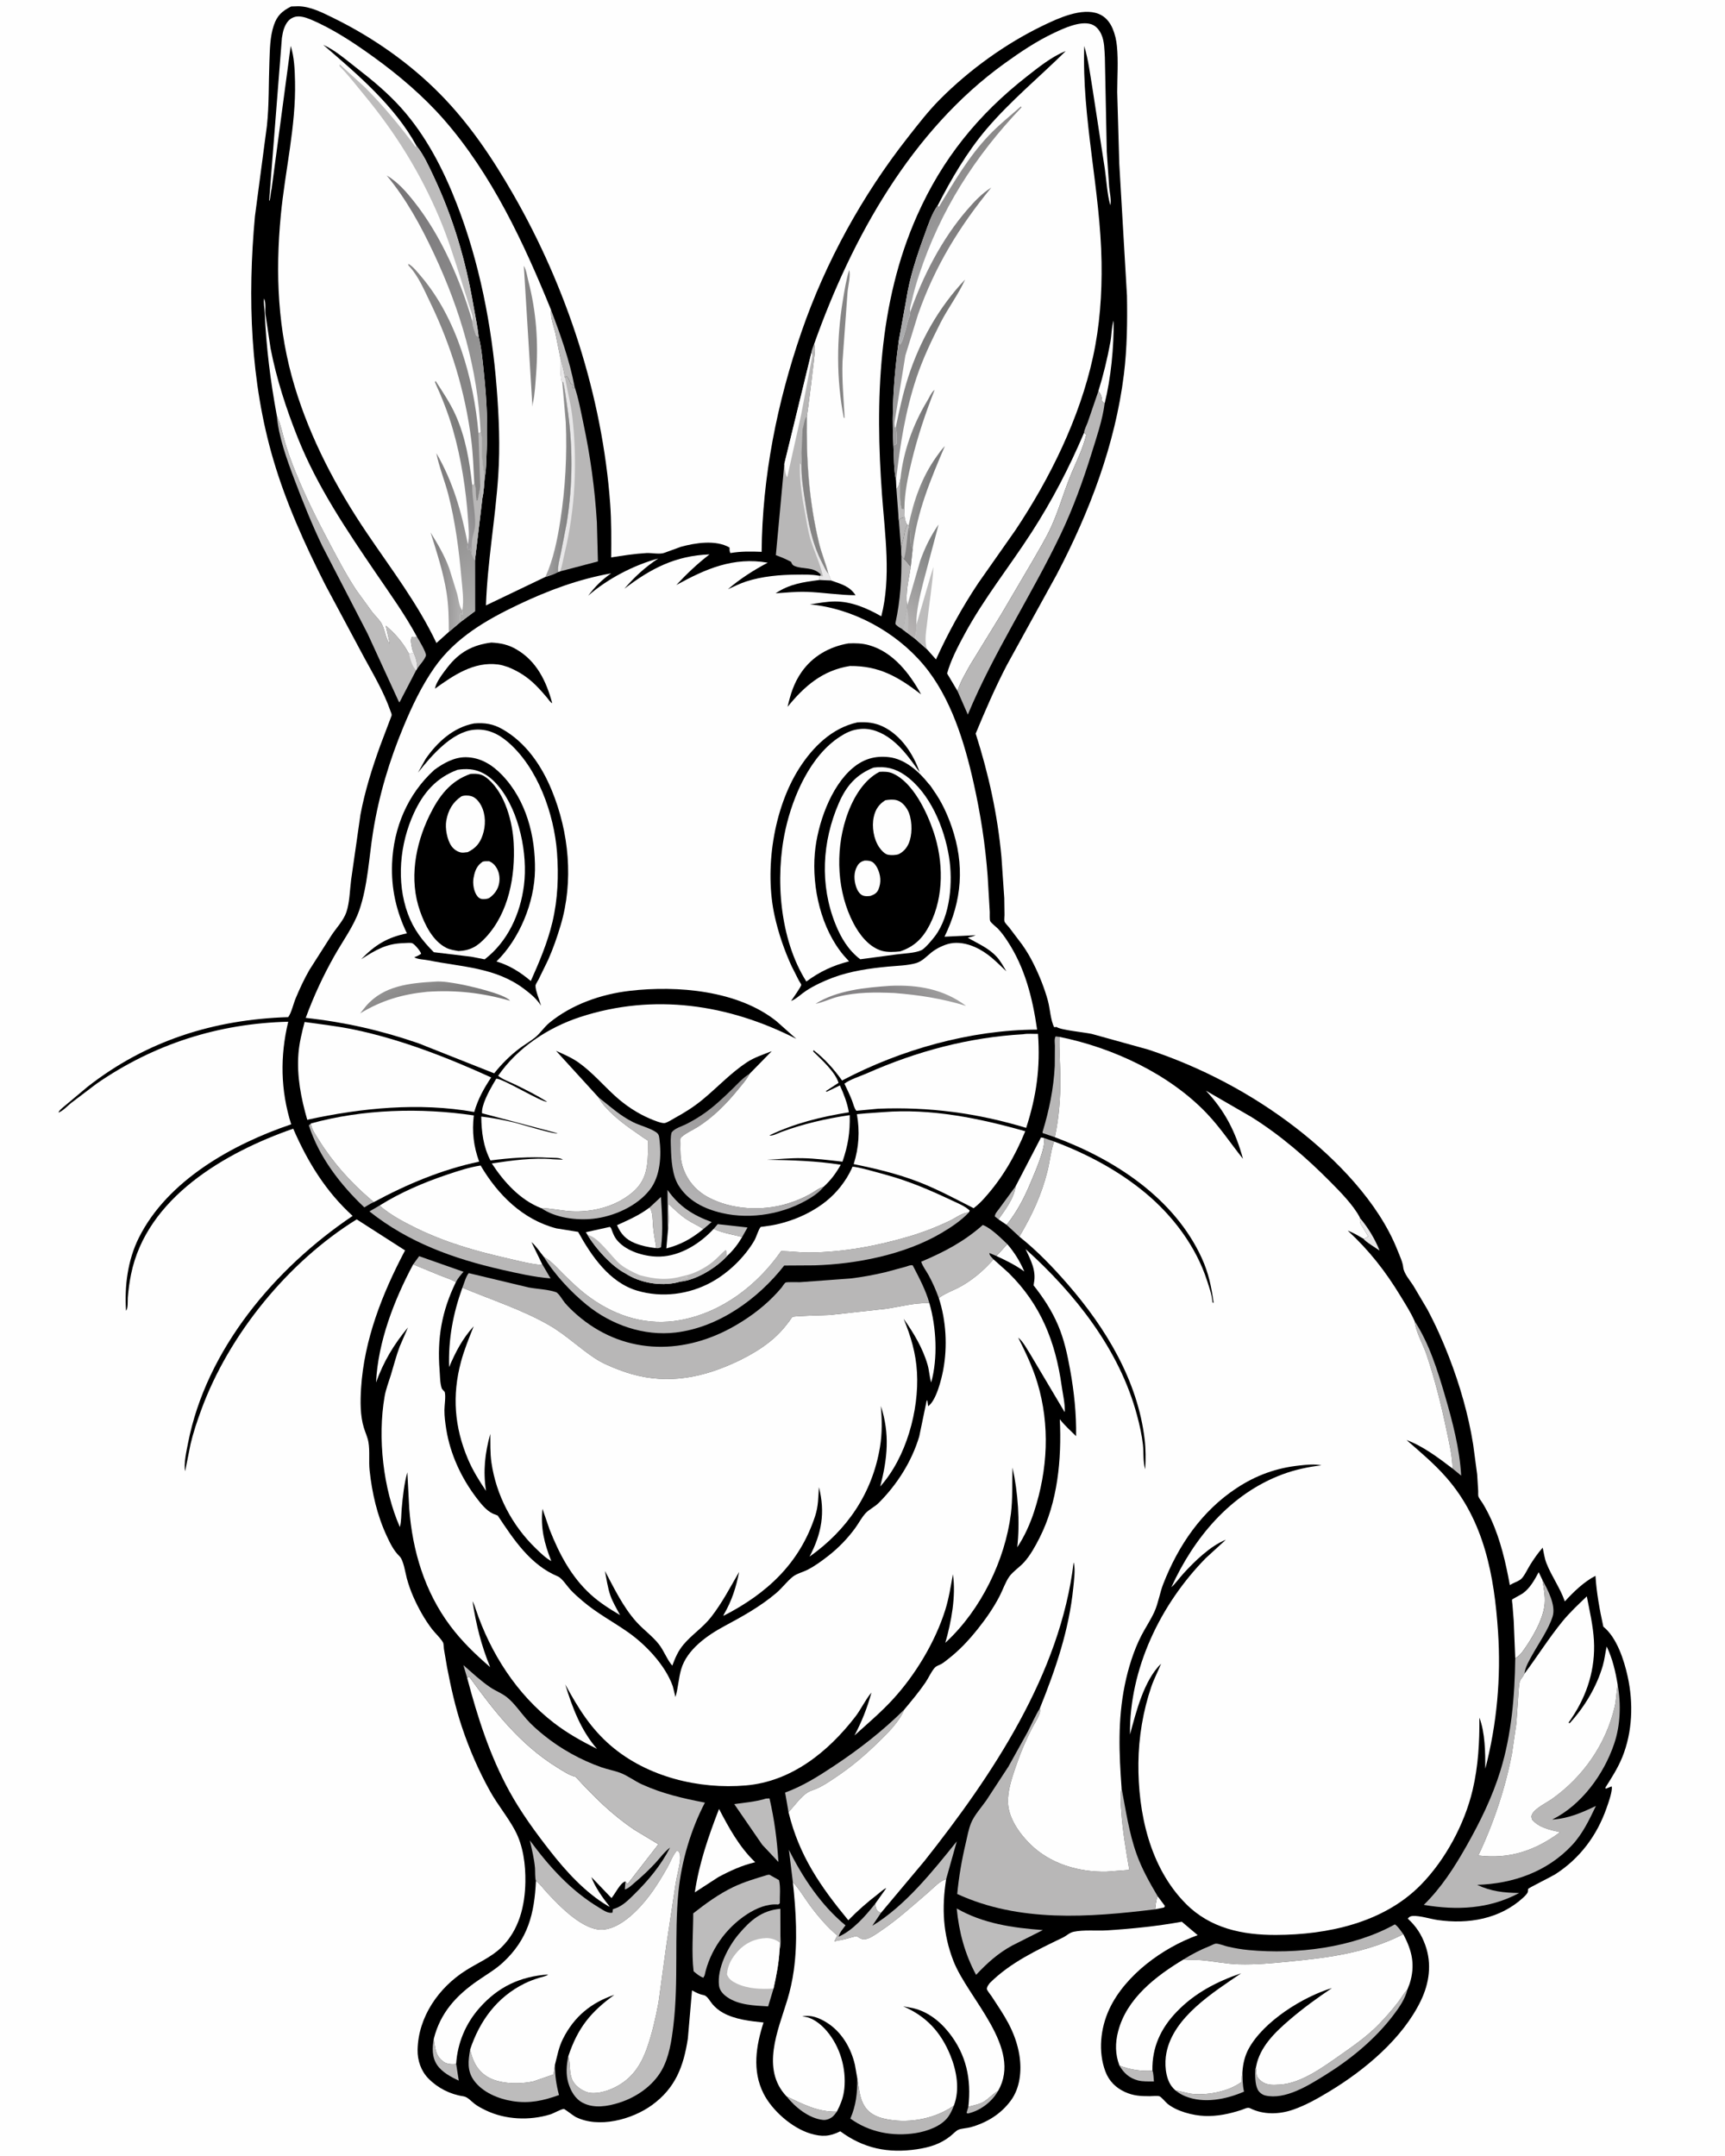 <svg version="1.1" xmlns="http://www.w3.org/2000/svg" style="display: block;" viewBox="0 0 1638 2048" width="1024" height="1280">
<defs>
	<linearGradient id="Gradient1" gradientUnits="userSpaceOnUse" x1="720.818" y1="1045.42" x2="681.309" y2="1149.53">
		<stop class="stop0" offset="0" stop-opacity="1" stop-color="rgb(150,148,149)"/>
		<stop class="stop1" offset="1" stop-opacity="1" stop-color="rgb(179,178,179)"/>
	</linearGradient>
	<linearGradient id="Gradient2" gradientUnits="userSpaceOnUse" x1="413.946" y1="558.041" x2="436.691" y2="559.337">
		<stop class="stop0" offset="0" stop-opacity="1" stop-color="rgb(133,131,132)"/>
		<stop class="stop1" offset="1" stop-opacity="1" stop-color="rgb(173,172,172)"/>
	</linearGradient>
	<linearGradient id="Gradient3" gradientUnits="userSpaceOnUse" x1="538.828" y1="475.971" x2="524.669" y2="475.216">
		<stop class="stop0" offset="0" stop-opacity="1" stop-color="rgb(131,131,131)"/>
		<stop class="stop1" offset="1" stop-opacity="1" stop-color="rgb(158,157,158)"/>
	</linearGradient>
	<linearGradient id="Gradient4" gradientUnits="userSpaceOnUse" x1="450.614" y1="441.229" x2="420.533" y2="454.274">
		<stop class="stop0" offset="0" stop-opacity="1" stop-color="rgb(124,124,123)"/>
		<stop class="stop1" offset="1" stop-opacity="1" stop-color="rgb(155,153,156)"/>
	</linearGradient>
	<linearGradient id="Gradient5" gradientUnits="userSpaceOnUse" x1="397.905" y1="469.724" x2="466.428" y2="566.748">
		<stop class="stop0" offset="0" stop-opacity="1" stop-color="rgb(128,126,127)"/>
		<stop class="stop1" offset="1" stop-opacity="1" stop-color="rgb(172,172,171)"/>
	</linearGradient>
	<linearGradient id="Gradient6" gradientUnits="userSpaceOnUse" x1="335.24" y1="239.479" x2="506.76" y2="384.521">
		<stop class="stop0" offset="0" stop-opacity="1" stop-color="rgb(120,118,120)"/>
		<stop class="stop1" offset="1" stop-opacity="1" stop-color="rgb(162,162,161)"/>
	</linearGradient>
	<linearGradient id="Gradient7" gradientUnits="userSpaceOnUse" x1="884.045" y1="470.846" x2="866.955" y2="469.154">
		<stop class="stop0" offset="0" stop-opacity="1" stop-color="rgb(122,122,123)"/>
		<stop class="stop1" offset="1" stop-opacity="1" stop-color="rgb(149,149,148)"/>
	</linearGradient>
	<linearGradient id="Gradient8" gradientUnits="userSpaceOnUse" x1="879.801" y1="422.514" x2="854.545" y2="424.625">
		<stop class="stop0" offset="0" stop-opacity="1" stop-color="rgb(123,122,124)"/>
		<stop class="stop1" offset="1" stop-opacity="1" stop-color="rgb(144,144,142)"/>
	</linearGradient>
	<linearGradient id="Gradient9" gradientUnits="userSpaceOnUse" x1="854.954" y1="958.837" x2="883.073" y2="929.135">
		<stop class="stop0" offset="0" stop-opacity="1" stop-color="rgb(133,131,133)"/>
		<stop class="stop1" offset="1" stop-opacity="1" stop-color="rgb(159,158,158)"/>
	</linearGradient>
	<linearGradient id="Gradient10" gradientUnits="userSpaceOnUse" x1="899.16" y1="528.965" x2="848.918" y2="587.102">
		<stop class="stop0" offset="0" stop-opacity="1" stop-color="rgb(127,129,129)"/>
		<stop class="stop1" offset="1" stop-opacity="1" stop-color="rgb(182,179,179)"/>
	</linearGradient>
	<linearGradient id="Gradient11" gradientUnits="userSpaceOnUse" x1="412.345" y1="963.308" x2="396.977" y2="928.938">
		<stop class="stop0" offset="0" stop-opacity="1" stop-color="rgb(119,118,118)"/>
		<stop class="stop1" offset="1" stop-opacity="1" stop-color="rgb(145,144,144)"/>
	</linearGradient>
	<linearGradient id="Gradient12" gradientUnits="userSpaceOnUse" x1="858.073" y1="332.411" x2="896.927" y2="367.589">
		<stop class="stop0" offset="0" stop-opacity="1" stop-color="rgb(118,118,117)"/>
		<stop class="stop1" offset="1" stop-opacity="1" stop-color="rgb(145,144,145)"/>
	</linearGradient>
	<linearGradient id="Gradient13" gradientUnits="userSpaceOnUse" x1="959.975" y1="193.946" x2="820.807" y2="403.255">
		<stop class="stop0" offset="0" stop-opacity="1" stop-color="rgb(122,120,121)"/>
		<stop class="stop1" offset="1" stop-opacity="1" stop-color="rgb(160,159,160)"/>
	</linearGradient>
	<linearGradient id="Gradient14" gradientUnits="userSpaceOnUse" x1="878.692" y1="171.436" x2="944.308" y2="255.564">
		<stop class="stop0" offset="0" stop-opacity="1" stop-color="rgb(138,136,136)"/>
		<stop class="stop1" offset="1" stop-opacity="1" stop-color="rgb(173,174,176)"/>
	</linearGradient>
</defs>
<path transform="translate(0,0)" fill="rgb(254,254,254)" d="M -0 -0 L 1638 0 L 1638 2048 L -0 2048 L -0 -0 z"/>
<path transform="translate(0,0)" fill="rgb(0,0,0)" d="M 276.312 6.152 L 282.973 5.941 C 294.679 6.014 306.699 12.289 316.991 17.352 C 353.957 35.541 388.985 60.035 417.915 89.428 C 445.78 117.738 467.386 150.053 487.133 184.362 C 538.123 272.957 571.906 376.385 579.353 478.623 C 580.58 495.461 580.423 512.639 580.286 529.509 C 591.286 527.762 602.622 525.991 613.751 525.352 C 618.736 525.066 626.601 526.851 630.971 525.09 L 646.403 519.447 C 660.311 515.629 679.555 512.556 692.701 520.087 C 692.732 522.115 692.609 523.47 693.5 525.347 C 703.599 523.639 713.009 523.805 723.196 524.197 C 723.78 452.949 737.908 382.383 761.074 315.17 C 783.847 249.096 818.76 185.685 861.85 130.778 C 871.658 118.281 881.378 105.604 892.604 94.326 C 920.524 66.275 954.756 41.539 990.38 24.329 C 1004.51 17.504 1027.32 6.836 1043.29 13.186 C 1049.72 15.742 1053.99 21.036 1056.61 27.245 C 1058.84 32.552 1060.09 38.154 1060.66 43.876 C 1062.06 58.097 1060.94 73.232 1060.93 87.546 L 1062.88 155.507 L 1070.19 280.893 C 1070.62 305.429 1070.3 331.109 1067.29 355.493 C 1059.05 422.272 1034.51 486.649 1003.38 545.911 L 955.949 632.076 C 945.018 653.153 935.576 674.913 926.501 696.84 C 938.763 735.205 947.292 773.806 950.973 814.01 L 953.647 853.074 L 953.865 869.078 C 953.868 870.577 953.447 874.034 953.86 875.343 C 954.312 876.775 957.528 880.001 958.56 881.319 L 970.825 897.576 C 974.901 903.343 978.402 909.34 981.543 915.659 C 987.066 926.773 991.822 938.678 995.11 950.652 C 997.104 957.913 997.633 969.293 1001.06 975.755 L 1003.22 975.5 C 1007.32 978.522 1029.77 980.551 1036.87 982.155 L 1090.32 996.988 C 1140.83 1013.69 1188.73 1038.93 1230.77 1071.45 C 1268.9 1100.95 1309.17 1142.16 1327.09 1187.53 C 1328.99 1192.35 1332.1 1198.76 1332.58 1203.89 C 1333.12 1209.57 1338.98 1216.3 1342.1 1221.13 L 1355.45 1243.71 C 1363.24 1258.3 1370.08 1273.55 1376.04 1288.98 C 1386.27 1315.47 1394.52 1343.87 1398.97 1371.93 L 1402.8 1400.5 L 1403.79 1416.4 C 1403.85 1417.63 1403.61 1420.57 1404.03 1421.64 C 1404.87 1423.72 1407.01 1426.26 1408.21 1428.27 C 1411.14 1433.16 1413.77 1438.18 1416.12 1443.38 C 1425.09 1463.17 1429.94 1484.4 1433.84 1505.68 C 1436.96 1503.68 1440.78 1502.58 1443.73 1500.59 C 1447.09 1498.31 1450.51 1490.71 1452.81 1487 C 1456.56 1480.97 1460.33 1475.46 1465.03 1470.12 C 1466.14 1475.1 1466.72 1480.08 1468.59 1484.85 C 1473.51 1497.41 1481.53 1508.18 1486.08 1521.2 C 1494 1512.44 1504.56 1502.25 1515.18 1496.92 C 1516.21 1513.4 1519.15 1529.1 1522.65 1545.21 C 1535.44 1555.39 1542.38 1577.11 1545.75 1592.5 C 1551.28 1617.69 1550.38 1645.14 1540.64 1669.17 C 1536.47 1679.45 1530.41 1688.87 1524.5 1698.22 L 1525 1699.12 L 1530.5 1696.89 C 1530.68 1697.71 1530.82 1698.07 1530.74 1699 C 1530.25 1704.88 1527.56 1712.18 1525.61 1717.75 C 1516.5 1743.75 1500.13 1765.6 1476.79 1780.5 C 1473.92 1782.33 1451.82 1793.3 1451.22 1794.27 C 1451.18 1794.34 1451.04 1796.75 1450.99 1797 C 1450.57 1798.78 1447.84 1801.37 1446.55 1802.55 C 1424.35 1822.94 1394.31 1828.01 1365.28 1823.84 C 1358.34 1822.85 1348.17 1819.51 1341.5 1820 C 1339.38 1820.15 1338.15 1820.89 1336.89 1822.5 C 1344.83 1829.77 1349.91 1837.53 1353.55 1847.72 C 1359.93 1865.56 1357.34 1883.87 1349.23 1900.64 C 1331.86 1936.59 1295.87 1966.52 1262.22 1986.81 C 1251.28 1993.41 1240.02 1999.82 1227.91 2004.01 C 1214.62 2008.6 1199.69 2008.95 1187.01 2002.59 C 1184.74 2001.45 1181.35 2003.46 1178.87 2004.27 C 1167.37 2008 1156.17 2010.42 1144.02 2009.96 C 1132.77 2009.55 1117.65 2005.61 1108.77 1998.44 C 1106.71 1996.78 1103.25 1992.24 1101.14 1991.33 C 1099.41 1990.58 1094 1991.19 1091.89 1991.19 C 1083.32 1991.18 1076.46 1990.89 1068.47 1987.28 C 1059.71 1983.34 1053.15 1976.86 1049.74 1967.82 C 1042.6 1948.91 1045 1926.52 1053.43 1908.44 C 1068.52 1876.08 1104.4 1850.09 1137.36 1838.22 L 1122.28 1825.47 C 1098.89 1829.72 1075.3 1832.14 1051.57 1833.65 C 1041.45 1834.3 1029.18 1832.94 1019.5 1835.01 C 1015.53 1835.86 1012.83 1838.8 1009.28 1840.52 C 984.652 1852.46 959.603 1864.11 939.936 1883.66 L 938.876 1885.1 C 938.054 1886.27 936.948 1888 937.149 1889.5 C 937.321 1890.79 940.83 1895.07 941.662 1896.35 C 947.05 1904.63 952.769 1912.96 957.419 1921.68 C 962.488 1931.18 966.265 1941.42 967.984 1952.07 C 970.336 1966.65 968.836 1983.33 959.744 1995.53 C 950.128 2008.43 936.908 2016.44 921.54 2020.71 C 918.16 2021.65 913.058 2021.78 910.045 2023.05 C 907.879 2023.96 904.376 2027.65 902.387 2029.21 C 892.732 2036.79 882.569 2039.83 870.592 2041.61 C 843.351 2045.65 819.98 2040.86 797.909 2024.53 C 787.868 2029.58 780.397 2029.97 769.496 2026.67 C 752.007 2021.39 733.145 2004.81 724.98 1988.62 C 714.036 1966.91 717.86 1943.37 725.002 1921.18 C 712.258 1919.91 697.754 1918.26 686.395 1911.91 C 682.665 1909.83 679.286 1907.03 676.5 1903.8 C 674.429 1901.39 671.557 1895.89 668.5 1895.3 C 664.045 1894.43 661.051 1892.84 657.086 1890.66 L 653.12 1936.47 C 649.062 1962.9 641.332 1983.55 618.864 1999.77 C 599.975 2013.41 568.304 2022 546.349 2010.81 C 544.573 2009.91 536.117 2003.28 535.364 2003.31 C 532.597 2003.43 525.65 2007.53 522.386 2008.52 C 502.693 2014.52 479.861 2013.61 461.162 2004.6 C 457.55 2002.86 453.811 2000.92 450.601 1998.5 C 447.34 1996.04 444.074 1991.91 439.916 1991.29 C 427.424 1989.45 415.655 1983.48 406.769 1974.47 C 399.698 1967.31 396.237 1957.18 396.426 1947.18 C 397.017 1915.91 416.37 1888.08 442.28 1871.68 C 453.348 1864.67 466.299 1859.22 475.763 1850.07 C 492.714 1833.67 498.432 1810.61 498.796 1787.65 C 499.056 1771.25 496.763 1753.31 488.936 1738.69 C 482.107 1725.94 472.541 1714.52 465.409 1701.75 C 454.396 1682.03 445.492 1661.42 438.353 1639.98 C 432.305 1621.82 428.116 1602.97 424.489 1584.2 L 421.439 1566.37 C 421.247 1564.98 421.238 1561.43 420.634 1560.31 C 418.351 1556.09 413.249 1551.57 410.218 1547.62 C 403.109 1538.36 397.229 1527.77 392.505 1517.09 C 389.965 1511.35 387.866 1505.41 386.213 1499.35 C 384.765 1494.05 383.126 1482.06 379.297 1478.36 C 373.71 1472.95 370.415 1466.1 367.17 1459.13 C 357.972 1439.37 353.204 1418.39 350.858 1396.81 C 349.909 1388.08 351.221 1378.3 349.734 1369.86 C 348.931 1365.31 346.793 1360.72 345.414 1356.3 C 341.83 1344.79 341.989 1330.91 342.73 1318.94 C 345.617 1272.36 362.985 1228.62 384.512 1187.76 L 338.606 1158.29 C 273.682 1198.46 217.203 1267.52 190.929 1339.31 C 187.005 1350.03 183.319 1360.87 180.729 1372 L 175.648 1397.5 C 174.163 1390.34 176.961 1378.15 178.359 1370.96 C 195.661 1281.82 261.066 1204.56 334.726 1155.01 C 309.157 1131.72 291.937 1103.59 278.301 1072.15 C 213.567 1094.69 139.049 1137.74 124.26 1210.5 C 122.802 1217.67 121.763 1225.19 121.205 1232.5 C 120.965 1235.64 121.565 1242.94 119.5 1245.06 C 117.97 1221.56 121.082 1197.02 131.645 1175.82 C 158.844 1121.24 220.815 1086.81 276.378 1067.99 C 266.192 1035.86 265.72 1003.07 273.558 970.543 C 207.308 972.175 145.892 991.756 91.387 1029.51 L 67.281 1047.79 C 63.873 1050.56 59.254 1055.59 55.251 1056.87 L 55.985 1055.5 C 57.552 1053.31 60.88 1050.96 62.945 1049.11 L 82.834 1032.46 C 138.768 988.602 203.011 968.383 273.543 966.179 C 276.655 961.911 278.418 953.651 280.53 948.557 C 284.386 939.252 288.688 930.015 293.714 921.284 L 314.987 887.911 C 319.529 881.22 326.152 874.174 328.773 866.501 C 331.851 857.491 332.081 845.384 333.283 835.818 L 342.193 773.638 C 346.456 751.211 353.186 729.736 360.932 708.299 L 371.635 680.011 C 372.135 678.472 371.26 677.11 370.735 675.603 C 364.425 657.482 354.876 641.45 345.756 624.683 L 308.733 555.487 C 289.531 517.64 271.596 477.929 259.552 437.164 C 237.487 362.48 234.824 282.615 241.946 205.457 L 253.306 119.54 C 255.472 99.436 254.885 78.869 255.68 58.652 C 256.131 47.197 256.171 34.969 259.875 24.014 C 263.025 14.698 267.822 10.463 276.312 6.152 z"/>
<path transform="translate(0,0)" fill="rgb(254,254,254)" d="M 1099.31 1801.19 L 1106.24 1810.5 L 1105.5 1811.92 L 1096.92 1813.68 C 1097.41 1809.4 1097.69 1805.22 1099.31 1801.19 z"/>
<path transform="translate(0,0)" fill="rgb(184,183,183)" d="M 853.583 494.681 L 854.43 493.002 C 855.939 491.987 857.293 491.684 859.03 491.235 C 859.592 493.824 859.84 496.469 861.676 498.494 C 858.308 504.398 859.11 509.004 857 514.921 C 856.182 517.216 856.025 519.747 855.724 522.151 L 853.583 494.681 z"/>
<path transform="translate(0,0)" fill="rgb(232,231,232)" d="M 1291.43 1156.97 C 1298.98 1165.65 1305.89 1177.22 1310.12 1187.94 C 1307.39 1185.94 1295.95 1179.06 1294.91 1176.74 C 1296.74 1176.26 1297.82 1175.61 1299.35 1174.5 L 1295.06 1167.23 L 1293.57 1165 C 1291.65 1162.11 1291.35 1160.44 1291.43 1156.97 z"/>
<path transform="translate(0,0)" fill="rgb(184,183,183)" d="M 919.559 2001.24 C 924.206 1999.88 930.125 1998.93 934.231 1996.39 C 938.809 1993.55 942.447 1989.4 947.089 1986.51 L 947.845 1986.06 C 942.514 1995.78 932.209 2003.95 921.531 2007.01 L 919 2007.69 L 917.808 2007 L 919.559 2001.24 z"/>
<path transform="translate(0,0)" fill="rgb(184,183,183)" d="M 948.167 1158.24 L 944.659 1155.5 C 944.806 1152.8 947.106 1150.54 948.629 1148.42 L 964.421 1126.88 C 963.35 1137.67 954.366 1149.61 948.167 1158.24 z"/>
<path transform="translate(0,0)" fill="rgb(189,188,188)" d="M 855.026 454.759 C 854.993 463.478 854.098 474.551 856.202 483 L 857.512 483.654 L 858.812 483.035 L 859.03 491.235 C 857.293 491.684 855.939 491.987 854.43 493.002 L 853.583 494.681 C 853.108 493.983 853.139 489.694 853.058 488.687 L 851.186 464.329 C 853.931 461.885 854.234 458.202 855.026 454.759 z"/>
<path transform="translate(0,0)" fill="rgb(189,188,188)" d="M 677.65 1167.3 L 681.5 1162.82 L 709.78 1166.01 L 704.72 1175.03 C 695.719 1172.62 686.116 1171.35 677.65 1167.3 z"/>
<path transform="translate(0,0)" fill="rgb(184,183,183)" d="M 395.773 604.827 C 397.649 607.828 405.122 620.318 404.329 622.829 C 403.07 626.811 398.46 631.614 396.005 635.169 C 396.068 629.85 394.749 624.815 392.522 619.997 C 391.932 618.544 391.393 617.045 391.1 615.5 C 390.528 612.479 389.218 607.542 391 605.051 C 392.47 605.39 393.294 605.611 394.793 605.181 L 395.773 604.827 z"/>
<path transform="translate(0,0)" fill="rgb(254,254,254)" d="M 946.151 1193.06 L 956.5 1181.77 C 963.359 1189.78 968.521 1198.1 972.692 1207.78 C 964.339 1201.77 955.473 1197.35 946.151 1193.06 z"/>
<path transform="translate(0,0)" fill="rgb(189,188,188)" d="M 1063.05 1962.12 C 1073.52 1966.06 1083.17 1967.56 1094.36 1966.96 C 1095.45 1968.97 1095.46 1974.7 1095.8 1977.2 C 1091 1977.14 1085.25 1977.44 1080.61 1976.22 C 1072.58 1974.12 1067.11 1969.21 1063.05 1962.12 z"/>
<path transform="translate(0,0)" fill="rgb(134,133,133)" d="M 861.676 498.494 L 862.8 498.837 L 862.977 500.681 C 866.152 507.468 862.4 516.027 866.633 521.589 L 864.827 538.082 C 862.114 535.654 861.273 533.307 858.373 530.939 L 855.956 527.799 L 855.724 522.151 C 856.025 519.747 856.182 517.216 857 514.921 C 859.11 509.004 858.308 504.398 861.676 498.494 z"/>
<path transform="translate(0,0)" fill="rgb(189,188,188)" d="M 861.676 498.494 L 862.8 498.837 L 862.977 500.681 C 860.837 510.561 861.23 521.409 858.373 530.939 L 855.956 527.799 L 855.724 522.151 C 856.025 519.747 856.182 517.216 857 514.921 C 859.11 509.004 858.308 504.398 861.676 498.494 z"/>
<path transform="translate(0,0)" fill="rgb(189,188,188)" d="M 411.798 1936.73 C 413.394 1945.86 413.134 1953.06 421.587 1958.79 C 424.341 1960.66 429.919 1961.23 433.049 1960.42 L 435.544 1976.38 C 428.183 1973.01 419.513 1968.35 414.906 1961.45 C 409.989 1954.08 410.244 1945.09 411.798 1936.73 z"/>
<path transform="translate(0,0)" fill="rgb(189,188,188)" d="M 746.915 1991.39 C 762.618 1998.83 776.695 2006.36 794.622 2005.89 C 793.402 2007.5 792.057 2009.46 790.5 2010.75 C 788.156 2012.68 784.567 2014.06 781.5 2013.74 C 768.238 2012.39 754.766 2001.5 746.915 1991.39 z"/>
<path transform="translate(0,0)" fill="rgb(254,254,254)" d="M 1043.02 371.572 C 1047.79 356.256 1051.53 340.709 1054.43 324.933 C 1055.65 318.276 1055.48 310.915 1057.55 304.5 C 1057.81 329.682 1055.02 358.986 1048.96 383.419 L 1046.53 381.023 C 1046.19 376.919 1045.69 374.76 1043.02 371.572 z"/>
<path transform="translate(0,0)" fill="rgb(189,188,188)" d="M 523.171 294.358 C 532.003 317.659 540.985 342.766 545.496 367.289 L 544.605 368.888 L 543.51 368 L 544 365.5 L 541.603 364.315 C 540.659 361.622 540.045 359.402 537.925 357.415 L 536.515 358.747 L 536.097 358.62 C 535.578 352.309 533.367 346.012 531.993 339.803 L 527.283 316.3 C 525.44 308.845 522.638 302.21 523.171 294.358 z"/>
<path transform="translate(0,0)" fill="rgb(189,188,188)" d="M 616.822 1146.99 L 627.587 1136.97 C 628.526 1153.02 629.697 1168.72 627.675 1184.76 C 625.563 1185.9 624.521 1185.75 622.219 1185.54 L 622.992 1184.3 C 621.782 1177.76 620.658 1171.18 620.066 1164.56 C 619.576 1159.08 620.063 1151.55 616.822 1146.99 z"/>
<path transform="translate(0,0)" fill="rgb(189,188,188)" d="M 634.098 1170.06 L 633.804 1130.29 C 644.796 1146.05 657.957 1154.31 675.746 1160.84 L 667.889 1167.46 C 662.849 1164.13 657.29 1161.83 652.293 1158.51 C 645.891 1154.26 640.207 1148.84 634.731 1143.47 C 634.82 1152.04 635.65 1161.63 634.098 1170.06 z"/>
<path transform="translate(0,0)" fill="rgb(189,188,188)" d="M 1116.09 1985.56 L 1130.04 1988.71 C 1145.31 1990.88 1166.71 1987.02 1179.2 1977.5 C 1179.01 1974.05 1179.39 1970.95 1179.89 1967.55 C 1180.01 1974.01 1179.87 1980.54 1181.37 1986.87 C 1164.33 1994.21 1143.33 1998.52 1125.47 1991.21 C 1122.01 1989.79 1118.98 1987.94 1116.09 1985.56 z"/>
<path transform="translate(0,0)" fill="rgb(184,183,183)" d="M 392.225 1201.05 L 397.894 1193.26 L 440.013 1208.08 C 437.328 1211.22 434.734 1214.18 432.819 1217.88 C 428.193 1215.14 422.311 1213.44 417.285 1211.4 L 392.225 1201.05 z"/>
<path transform="translate(0,0)" fill="rgb(184,183,183)" d="M 855.956 527.799 L 858.373 530.939 C 861.273 533.307 862.114 535.654 864.827 538.082 C 863.111 550.446 859.493 562.689 861.497 575.297 L 861.385 577.638 L 859.821 585.335 C 859.163 588.047 859.133 590.742 858.49 593.5 L 858.273 596.317 L 856.946 597.702 C 855.158 596.668 853.176 595.665 851.679 594.228 C 850.714 593.3 850.024 593.042 850.327 591.639 C 855.056 569.751 856.154 550.061 855.956 527.799 z"/>
<path transform="translate(0,0)" fill="rgb(184,183,183)" d="M 354.824 1141.89 C 351.738 1143.2 348.762 1145.22 345.847 1146.9 C 323.35 1125.72 302.606 1098.84 293.161 1069 L 295.125 1067.18 C 295.54 1072.35 299.819 1078.32 302.526 1082.67 C 315.893 1104.17 332.603 1122.87 351.82 1139.32 L 354.824 1141.89 z"/>
<path transform="translate(0,0)" fill="rgb(184,183,183)" d="M 1001.66 1080.25 L 990.183 1076.32 L 989.946 1075.51 C 996.299 1054.47 1000.52 1034.39 1001.61 1012.38 L 1001.73 993.26 C 1001.66 990.495 1001.02 986.939 1002.42 984.5 L 1006.08 984.96 C 1005.67 997.873 1006.84 1010.64 1006.95 1023.53 C 1007.11 1042.31 1005.65 1061.87 1001.66 1080.25 z"/>
<path transform="translate(0,0)" fill="rgb(254,254,254)" d="M 634.098 1170.06 C 635.65 1161.63 634.82 1152.04 634.731 1143.47 C 640.207 1148.84 645.891 1154.26 652.293 1158.51 C 657.29 1161.83 662.849 1164.13 667.889 1167.46 C 656.671 1176.58 646.712 1182.2 632.686 1185.88 L 634.098 1170.06 z"/>
<path transform="translate(0,0)" fill="rgb(254,254,254)" d="M 964.421 1126.88 L 988.516 1080.51 L 991.175 1080.92 C 994.142 1088.18 982.074 1115.31 978.887 1122.93 C 972.63 1137.91 966.008 1150.76 955.901 1163.52 L 948.167 1158.24 C 954.366 1149.61 963.35 1137.67 964.421 1126.88 z"/>
<path transform="translate(0,0)" fill="rgb(184,183,183)" d="M 1343.45 1255.05 C 1357.07 1275.75 1365.36 1302.22 1372.25 1325.84 C 1379.45 1350.52 1386.14 1375.97 1387.62 1401.73 L 1379.47 1395.01 C 1379.2 1382.93 1376.17 1370.25 1373.7 1358.46 C 1368.59 1334.05 1362.62 1310.39 1354.7 1286.71 C 1351.31 1276.57 1344.5 1265.57 1343.45 1255.05 z"/>
<path transform="translate(0,0)" fill="rgb(254,254,254)" d="M 616.822 1146.99 C 620.063 1151.55 619.576 1159.08 620.066 1164.56 C 620.658 1171.18 621.782 1177.76 622.992 1184.3 L 622.219 1185.54 C 615.771 1184.78 609.034 1183.37 602.999 1180.96 C 594.411 1177.52 589.489 1172.22 585.833 1163.83 C 597 1158.66 606.876 1154.53 616.822 1146.99 z"/>
<path transform="translate(0,0)" fill="rgb(184,183,183)" d="M 991.175 1080.92 L 1001.01 1084.31 L 1000.7 1085.2 C 997.77 1093.78 996.929 1103.39 994.72 1112.27 C 988.976 1135.36 979.998 1154.36 967.995 1174.71 L 955.901 1163.52 C 966.008 1150.76 972.63 1137.91 978.887 1122.93 C 982.074 1115.31 994.142 1088.18 991.175 1080.92 z"/>
<path transform="translate(0,0)" fill="rgb(189,188,188)" d="M 748.743 1721.44 L 745.504 1702.78 C 762.174 1696.73 776.927 1687.41 791.623 1677.67 C 815.749 1661.68 838.087 1644.32 858.679 1623.92 C 853.963 1635.54 842.958 1646.31 834.099 1654.9 C 821.377 1667.25 809.43 1677.56 794.689 1687.49 C 788.227 1691.85 781.51 1696.51 774.289 1699.51 C 771.967 1700.47 769.207 1701.19 767.066 1702.5 C 760.69 1706.41 753.938 1715.83 748.743 1721.44 z"/>
<path transform="translate(0,0)" fill="rgb(189,188,188)" d="M 727.22 1708.5 L 730.66 1708.29 C 735.397 1728.7 737.839 1747.81 739.155 1768.72 L 723.769 1752.35 L 697.19 1713.74 C 706.741 1712.37 716.429 1711.61 725.73 1708.94 L 727.22 1708.5 z"/>
<path transform="translate(0,0)" fill="rgb(184,183,183)" d="M 1192.61 1964.34 C 1193.95 1969.53 1191.82 1971.19 1196.19 1975.5 C 1201.83 1981.07 1208.26 1980.66 1215.74 1980.16 C 1235.99 1978.81 1256.62 1963.41 1272.68 1952.19 C 1285.53 1943.22 1298.91 1933.85 1309.83 1922.51 C 1315.9 1916.2 1321.98 1909.27 1327.34 1902.33 C 1330.39 1898.39 1332.68 1894.1 1336.01 1890.35 L 1336.6 1889.7 C 1334.46 1898.79 1328.81 1906.84 1323.24 1914.18 C 1305.78 1937.18 1282.49 1956.24 1258.05 1971.39 C 1242.67 1980.92 1220.42 1994.96 1201.52 1990.52 C 1198.84 1989.89 1195.87 1987.66 1194.55 1985.24 C 1191.68 1979.98 1191.87 1970.98 1192.12 1965.15 L 1192.61 1964.34 z"/>
<path transform="translate(0,0)" fill="rgb(184,183,183)" d="M 814.093 1974.49 C 816.145 1986.43 816.454 1999.6 827.179 2007.27 C 831.73 2010.52 837.063 2012.16 842.5 2013.15 L 843.854 2013.4 C 864.806 2017.05 888.361 2012.29 905.777 2000.15 C 904.435 2003.68 902.868 2007.2 900.712 2010.33 C 894.191 2019.78 880.303 2024.53 869.451 2026.25 C 847.656 2029.7 825.393 2025.45 807.483 2012.46 C 813.03 1999.37 814.025 1988.5 814.093 1974.49 z"/>
<path transform="translate(0,0)" fill="rgb(254,254,254)" d="M 1438.98 1575.2 L 1437.53 1539.6 L 1436.34 1524.35 C 1436.27 1523.42 1435.7 1520.14 1435.96 1519.41 C 1436.04 1519.17 1445.03 1514.39 1446.27 1513.47 C 1453.16 1508.43 1457.28 1500.79 1461.24 1493.44 L 1464.8 1500.79 C 1466.04 1508.55 1467.59 1515.57 1466.98 1523.5 C 1465.84 1538.1 1454.53 1557.1 1446.1 1568.63 C 1444.09 1571.38 1441.93 1573.46 1438.98 1575.2 z"/>
<path transform="translate(0,0)" fill="rgb(189,188,188)" d="M 526.86 1961.44 C 526.881 1971.76 528.131 1980.08 530.723 1990.09 C 515.965 1995.45 502.78 1998.34 487 1995.93 C 473.378 1993.85 458.045 1987.62 449.808 1976.05 C 443.288 1966.89 444.518 1957.34 446.299 1946.93 C 448.62 1957.32 452.712 1966.23 461.923 1972.24 C 473.684 1979.9 493.494 1980.06 506.656 1977.05 L 525.605 1970.5 L 525.737 1969.1 L 526.86 1961.44 z"/>
<path transform="translate(0,0)" fill="rgb(189,188,188)" d="M 568.152 1042.28 C 578.974 1050.72 588.565 1059.67 601 1065.89 C 607.653 1069.22 616.419 1071.26 622.5 1075.18 C 625.343 1077.01 625.683 1078.48 626.085 1081.61 C 628.113 1097.39 627.15 1117.1 617.06 1130.08 C 604.788 1145.87 582.641 1155.61 563.094 1157.72 C 547.375 1159.41 527.235 1156.91 513.875 1147.59 C 522.726 1147.7 531.879 1149.79 540.762 1150.49 C 556.828 1151.76 575.491 1148.29 589.569 1140.24 C 600.542 1133.96 609.637 1126.11 612.985 1113.52 C 615.194 1105.22 615.302 1096.9 615.328 1088.38 C 615.33 1087.75 615.539 1084.06 615.33 1083.72 C 614.979 1083.15 612.065 1081.48 611.357 1080.99 L 598.491 1072.01 C 588.653 1064.98 574.709 1053.86 568.594 1043.11 L 568.152 1042.28 z"/>
<path transform="translate(0,0)" fill="rgb(254,254,254)" d="M 682.728 1718.33 C 691.935 1735.97 701.8 1754.09 716.238 1768.09 L 717.114 1768.93 C 704.472 1771.92 693.439 1777 682.061 1783.09 L 659.736 1797.56 C 663.881 1769.67 672.65 1744.53 682.728 1718.33 z"/>
<path transform="translate(0,0)" fill="rgb(184,183,183)" d="M 514.783 1200.94 L 514.847 1200.94 L 522.706 1214.35 C 507.23 1213.12 491.49 1209.55 476.377 1206.1 C 430.556 1195.64 387.9 1180.34 350.674 1150.74 L 360.308 1145.15 C 370.221 1153.75 381.731 1159.94 393.424 1165.77 C 421.643 1179.83 450.363 1188.12 481 1195.11 C 491.583 1197.52 502.543 1200.53 513.37 1201.56 L 514.783 1200.94 z"/>
<path transform="translate(0,0)" fill="url(#Gradient1)" d="M 782.134 1127.29 C 778.741 1131.63 774.47 1134.87 769.831 1137.78 C 745.514 1153 713.492 1158.82 685.347 1152.23 C 668.841 1148.36 653.229 1140.75 644.123 1125.8 C 638.134 1115.97 637.359 1101.29 637.022 1090.05 C 636.878 1085.29 636.48 1080.45 637.653 1075.79 C 640.626 1071.73 647.015 1070.09 651.5 1067.84 C 657.405 1064.87 663.162 1061.46 668.579 1057.67 C 678.196 1050.96 686.686 1042.86 695.097 1034.73 C 700.263 1029.73 705.442 1023.67 711.705 1020.07 L 711.359 1020.76 C 708.637 1025.91 704.448 1030.5 700.787 1035 C 689.854 1048.47 677.154 1061.31 662.416 1070.57 C 659.212 1072.58 647.804 1078.17 646.17 1081.2 C 645.866 1081.77 646.075 1085.49 646.06 1086.34 C 645.923 1093.71 645.861 1100.18 647.966 1107.37 C 651.765 1120.33 660.384 1130.75 672.25 1137.17 C 694.614 1149.26 723.894 1150.67 748.026 1143.23 C 755.322 1140.97 762.518 1138.03 769.187 1134.29 C 773.329 1131.97 777.527 1128.52 782.134 1127.29 z"/>
<path transform="translate(0,0)" fill="rgb(189,188,188)" d="M 908.48 1812.86 C 933.629 1827.3 961.849 1831.3 990.285 1833.38 L 961.16 1848.09 C 947.697 1855.38 937.291 1864.87 926.883 1875.93 C 916.184 1856.02 910.636 1835.26 908.48 1812.86 z"/>
<path transform="translate(0,0)" fill="rgb(184,183,183)" d="M 1123.93 1861.29 C 1131.74 1856.34 1139.93 1852.13 1148.51 1848.69 C 1149.91 1848.13 1153.31 1846.29 1154.72 1846.26 C 1157.49 1846.22 1162.63 1848.28 1165.52 1848.98 C 1172.16 1850.58 1178.97 1851.73 1185.77 1852.37 C 1231.48 1856.64 1284.22 1850.34 1324.68 1827.97 C 1327.87 1830.12 1330.35 1834.27 1332.69 1837.33 C 1298.57 1854.68 1263.16 1859.48 1225.63 1863.14 C 1209.51 1864.72 1192.49 1866.39 1176.3 1865.89 C 1164.27 1865.51 1152.47 1862.97 1140.5 1861.97 C 1135.01 1861.52 1129.37 1861.91 1123.93 1861.29 z"/>
<path transform="translate(0,0)" fill="rgb(189,188,188)" d="M 836.54 1817.05 L 828.305 1829.31 C 859.617 1810.38 885.887 1777.31 908.551 1749.14 L 898.419 1785.16 C 892.961 1786.07 885.946 1793.8 881.581 1797.53 C 866.615 1810.33 851.557 1824.13 835.148 1834.99 C 831.252 1837.58 825.705 1841.75 820.972 1842.12 C 818.137 1842.35 815.762 1840.61 813.5 1839.13 C 809.663 1839.7 797.041 1844.04 794.673 1843.09 L 793.156 1844.36 L 792.327 1844 L 795.107 1838.5 C 785.483 1830.78 775.294 1818.56 768.044 1808.5 C 763.046 1801.57 758.737 1794.12 752.853 1787.88 L 749.101 1757.15 C 762.281 1783.68 779.811 1809.95 802.876 1828.91 C 800.466 1832.21 797.294 1835.66 796.304 1839.67 C 809.842 1833.81 821.97 1819.78 831.048 1808.39 C 831.723 1811.6 831.576 1814.15 834.551 1816.06 L 836.54 1817.05 z"/>
<path transform="translate(0,0)" fill="rgb(189,188,188)" d="M 891.472 1233.05 C 888.826 1225.63 885.648 1218.43 881.885 1211.5 C 879.61 1207.31 876.167 1202.99 874.741 1198.51 C 896.43 1189.37 915.578 1179.32 933.26 1163.61 C 941.013 1166.5 950.497 1176.09 956.5 1181.77 L 946.151 1193.06 L 939.5 1190.25 C 939.5 1192.61 941.863 1194.47 943.414 1196.25 C 933.986 1207.08 922.374 1216.98 909.489 1223.5 C 903.408 1226.58 896.917 1228.86 891.472 1233.05 z"/>
<path transform="translate(0,0)" fill="rgb(189,188,188)" d="M 262.721 394.783 L 263.321 396.159 C 266.592 403.757 268.044 411.683 270.341 419.581 C 273.231 429.516 276.858 439.376 280.748 448.962 C 290.196 472.238 301.427 494.558 313.209 516.712 C 321.123 531.593 328.997 546.654 338.334 560.707 L 353.425 581.498 C 355.962 584.676 359.043 587.545 361.33 590.897 C 365.482 596.983 365.398 605.68 370.064 611.649 L 366.189 594.294 C 375.407 602.015 382.754 610.561 388.331 621.217 L 392.522 619.997 C 394.749 624.815 396.068 629.85 396.005 635.169 L 395.07 636.672 L 379.284 667.111 L 378.635 666.624 L 348.974 602 L 305.844 518.532 C 295.945 497.865 287.408 476.61 279.322 455.183 C 272.161 436.206 264.436 415.058 262.721 394.783 z"/>
<path transform="translate(0,0)" fill="rgb(232,231,232)" d="M 392.522 619.997 C 394.749 624.815 396.068 629.85 396.005 635.169 L 395.07 636.672 C 391.291 633.225 389.475 626.073 388.331 621.217 L 392.522 619.997 z"/>
<path transform="translate(0,0)" fill="rgb(189,188,188)" d="M 728.592 1781.03 L 730.5 1780.77 L 739.73 1785.97 C 741.309 1792.5 740.375 1801.2 740.462 1808 L 739 1809.11 C 728.541 1808.21 718.11 1812.67 709.451 1818.27 C 689.085 1831.45 674.014 1852.82 669.012 1876.5 L 667.834 1878.65 C 664.12 1877.29 661.548 1875.03 658.58 1872.53 C 656.49 1855.06 658.22 1835.23 658.229 1817.51 C 670.189 1808.13 682.659 1799.02 696.432 1792.45 C 706.703 1787.54 717.735 1784.35 728.592 1781.03 z"/>
<path transform="translate(0,0)" fill="rgb(254,254,254)" d="M 557.924 1173.14 L 556.229 1170.5 L 579.07 1165.43 C 580.081 1166.46 579.983 1166.12 580.397 1167.22 C 582.591 1173.05 583.73 1176.32 588.414 1180.77 C 597.738 1189.64 614.046 1194.04 626.736 1193.63 C 646.259 1193 664.757 1181.26 677.65 1167.3 C 686.116 1171.35 695.719 1172.62 704.72 1175.03 C 700.833 1181.68 696.077 1187.94 690.325 1193.09 C 680.131 1204.22 661.057 1216.09 645.703 1217.43 L 643.152 1218.19 C 626.967 1221.94 607.698 1218.65 593.794 1209.6 C 580.936 1203.06 565.118 1185.51 557.924 1173.14 z"/>
<path transform="translate(0,0)" fill="rgb(184,183,183)" d="M 648.717 1212.12 C 658.53 1210.31 669.174 1204.8 676.912 1198.51 C 681.178 1195.04 684.732 1190.79 689 1187.28 C 690.718 1188.93 689.506 1190.45 690.325 1193.09 C 680.131 1204.22 661.057 1216.09 645.703 1217.43 L 648.511 1214.56 C 650.71 1214.67 651.602 1214.34 653.505 1213.25 L 648.717 1212.12 z"/>
<path transform="translate(0,0)" fill="rgb(189,188,188)" d="M 557.924 1173.14 C 567.807 1174.57 580.555 1193.9 588.429 1200.52 C 593.879 1205.1 600.88 1208.44 607.369 1211.29 C 622.537 1215.28 633.451 1216.36 648.717 1212.12 L 653.505 1213.25 C 651.602 1214.34 650.71 1214.67 648.511 1214.56 L 645.703 1217.43 L 643.152 1218.19 C 626.967 1221.94 607.698 1218.65 593.794 1209.6 C 580.936 1203.06 565.118 1185.51 557.924 1173.14 z"/>
<path transform="translate(0,0)" fill="rgb(254,254,254)" d="M 1029.48 410.958 L 1031.52 413 C 1028.33 426.712 1021.31 440.019 1016.06 453.093 C 1009.82 468.636 1005.44 484.528 998.473 499.92 C 993.385 511.155 986.996 521.49 980.94 532.189 L 951.08 583 L 921.03 632 C 916.823 639.647 912.361 646.98 909.585 655.267 L 909.199 656.277 L 899.353 639.745 C 902.829 627.096 909.576 614.265 915.791 602.743 C 934.332 568.365 958.458 538.499 979.5 505.872 C 999.141 475.418 1015.32 444.309 1029.48 410.958 z"/>
<path transform="translate(0,0)" fill="rgb(184,183,183)" d="M 531.993 339.803 C 533.367 346.012 535.578 352.309 536.097 358.62 L 536.515 358.747 L 537.925 357.415 C 540.045 359.402 540.659 361.622 541.603 364.315 L 544 365.5 L 543.51 368 L 544.605 368.888 L 545.496 367.289 C 549.274 378.404 551.406 390.416 553.854 401.902 C 560.495 433.065 564.797 464.314 566.721 496.133 L 567.699 533.31 L 531.837 542.741 L 529.851 543.343 C 529.443 537.424 531.392 530.847 532.605 525.058 L 537.983 497.187 C 544.035 460.628 544.045 421.897 538.379 385.299 C 537.215 377.783 536.533 369.91 534.571 362.567 L 533.864 363.283 C 531.736 360.633 532.232 344.354 531.993 339.803 z"/>
<path transform="translate(0,0)" fill="rgb(232,231,232)" d="M 531.993 339.803 C 533.367 346.012 535.578 352.309 536.097 358.62 L 536.515 358.747 C 538.528 370.926 541.868 382.947 543.304 395.198 C 548.355 438.31 546.199 484.137 535.889 526.28 C 534.564 531.697 533.821 537.535 531.837 542.741 L 529.851 543.343 C 529.443 537.424 531.392 530.847 532.605 525.058 L 537.983 497.187 C 544.035 460.628 544.045 421.897 538.379 385.299 C 537.215 377.783 536.533 369.91 534.571 362.567 L 533.864 363.283 C 531.736 360.633 532.232 344.354 531.993 339.803 z"/>
<path transform="translate(0,0)" fill="rgb(189,188,188)" d="M 734.489 1888.95 L 729.379 1905.89 C 716.327 1905.08 701.362 1904.78 690.272 1896.95 C 686.622 1894.37 683.333 1890.86 682.744 1886.25 C 680.653 1869.85 691.308 1849.22 701.5 1837.16 C 712.649 1823.98 723.378 1814.78 740.963 1813.16 L 741.031 1838.15 C 741.031 1841.87 741.626 1846.97 740.622 1850.5 L 740.257 1851.69 C 739.616 1864.45 737.284 1876.54 734.489 1888.95 z"/>
<path transform="translate(0,0)" fill="rgb(254,254,254)" d="M 734.489 1888.95 C 722.853 1889.64 710.513 1889.3 699.746 1884.31 C 695.497 1882.34 691.967 1880.05 690.266 1875.5 C 690.953 1866.6 694.758 1860.05 700.618 1853.5 C 707.583 1845.72 717.182 1841.3 727.693 1841 C 731.789 1840.89 737.521 1842.64 740.44 1845.5 C 740.031 1847.45 740.04 1849.01 740.195 1850.97 L 740.257 1851.69 C 739.616 1864.45 737.284 1876.54 734.489 1888.95 z"/>
<path transform="translate(0,0)" fill="rgb(184,183,183)" d="M 1043.02 371.572 C 1045.69 374.76 1046.19 376.919 1046.53 381.023 L 1048.96 383.419 C 1046.97 398.909 1041.33 415.355 1036.68 430.324 C 1028.57 456.379 1019.09 482.65 1007.35 507.303 C 979.62 565.506 943.895 619.103 919.038 678.799 L 909.199 656.277 L 909.585 655.267 C 912.361 646.98 916.823 639.647 921.03 632 L 951.08 583 L 980.94 532.189 C 986.996 521.49 993.385 511.155 998.473 499.92 C 1005.44 484.528 1009.82 468.636 1016.06 453.093 C 1021.31 440.019 1028.33 426.712 1031.52 413 L 1029.48 410.958 C 1029.3 408.898 1032.05 403.52 1032.84 401.3 L 1043.02 371.572 z"/>
<path transform="translate(0,0)" fill="rgb(184,183,183)" d="M 516.351 1193.94 L 516.985 1194.3 L 518.012 1194.94 C 524.207 1198.75 529.306 1204.73 534.466 1209.83 C 542.969 1218.23 551.179 1226.12 560.972 1233.08 C 586.036 1250.9 614.934 1259.59 645.594 1254.04 C 685.456 1246.82 719.023 1220.96 741.762 1188.39 C 750.745 1188.61 759.597 1189.85 768.635 1189.78 C 800.036 1189.56 832.715 1183.58 862.745 1174.67 C 876.444 1170.61 889.192 1165.68 902.095 1159.52 C 907.296 1157.04 914.365 1151.56 919.874 1151.84 C 912.782 1159.44 902.913 1165.97 894.005 1171.23 C 859.27 1191.72 813.487 1200.77 773.5 1201.98 L 744.634 1202.15 C 719.897 1233.81 682.417 1260.9 641.604 1265.77 C 611.373 1269.37 580.539 1258.58 557.162 1239.58 C 542.318 1227.52 526.23 1210.39 516.351 1193.94 z"/>
<path transform="translate(0,0)" fill="rgb(184,183,183)" d="M 773.086 326.705 C 773.414 328.584 773.835 330.591 773.84 332.5 C 773.849 336.218 766.51 394.884 766.168 395.436 C 765.513 436.581 768.004 475.448 777.659 515.632 C 780.053 525.6 784.083 535.067 786.589 544.939 L 789.298 551.467 L 778.004 550.936 C 778.207 549.341 778.102 548.427 777.619 546.894 L 778.843 547.14 L 779.317 545.649 C 771.643 538.002 763.273 541.197 754.5 537.67 C 752.942 537.044 752.306 536.243 751.6 534.775 L 751.2 533.758 C 746.495 531.142 741.736 529.22 736.695 527.349 L 744.741 440.616 L 770.431 335.158 C 770.472 332.622 772.231 329.157 773.086 326.705 z"/>
<path transform="translate(0,0)" fill="rgb(232,231,232)" d="M 778.843 547.14 C 779.68 547.372 780.517 547.378 781.381 547.44 C 778.74 535.112 773.319 524.369 769.613 512.466 C 767.189 504.679 766.097 496.355 764.592 488.355 C 761.63 472.606 758.845 456.103 759.632 440.039 L 760.997 441.841 C 760.882 453.573 762.765 465.002 764.5 476.57 C 767.585 497.144 771.13 516.107 780.735 534.759 C 782.325 537.847 784.233 542.382 786.589 544.939 L 789.298 551.467 L 778.004 550.936 C 778.207 549.341 778.102 548.427 777.619 546.894 L 778.843 547.14 z"/>
<path transform="translate(0,0)" fill="rgb(254,254,254)" d="M 770.431 335.158 C 771.03 336.528 771.615 337.026 771.232 338.496 L 760.661 394.292 L 747.5 453.384 C 745.524 450.78 745.379 443.991 744.741 440.616 L 770.431 335.158 z"/>
<path transform="translate(0,0)" fill="rgb(134,133,133)" d="M 762.088 407.603 C 763.278 404.324 763.787 397.484 766.168 395.436 C 765.513 436.581 768.004 475.448 777.659 515.632 C 780.053 525.6 784.083 535.067 786.589 544.939 C 784.233 542.382 782.325 537.847 780.735 534.759 C 771.13 516.107 767.585 497.144 764.5 476.57 C 762.765 465.002 760.882 453.573 760.997 441.841 C 761.662 438.393 761.078 433.65 761.105 430.079 L 762.088 407.603 z"/>
<path transform="translate(0,0)" fill="rgb(254,254,254)" d="M 262.721 394.783 C 256.656 361.988 252.677 330.366 251.234 297 C 251.059 292.959 249.871 287.313 250.65 283.5 C 252.64 288.276 251.395 293.901 252.022 298.977 L 256.776 330.821 C 262.368 359.869 271.78 388.714 282.745 416.171 C 301.119 462.181 329.056 503.6 356.813 544.352 C 370.242 564.069 384.499 583.791 395.773 604.827 L 394.793 605.181 C 393.294 605.611 392.47 605.39 391 605.051 C 389.218 607.542 390.528 612.479 391.1 615.5 C 391.393 617.045 391.932 618.544 392.522 619.997 L 388.331 621.217 C 382.754 610.561 375.407 602.015 366.189 594.294 L 370.064 611.649 C 365.398 605.68 365.482 596.983 361.33 590.897 C 359.043 587.545 355.962 584.676 353.425 581.498 L 338.334 560.707 C 328.997 546.654 321.123 531.593 313.209 516.712 C 301.427 494.558 290.196 472.238 280.748 448.962 C 276.858 439.376 273.231 429.516 270.341 419.581 C 268.044 411.683 266.592 403.757 263.321 396.159 L 262.721 394.783 z"/>
<path transform="translate(0,0)" fill="rgb(184,183,183)" d="M 1464.8 1500.79 C 1469.68 1509.95 1477.87 1524.88 1474.45 1535.61 C 1470.58 1547.8 1461.48 1560.7 1455.22 1571.92 C 1452.13 1577.48 1448.52 1583.46 1447.72 1589.87 L 1447.02 1591.25 C 1446.38 1592.49 1445.72 1593.37 1444.85 1594.45 C 1442.69 1597.13 1442.64 1601.21 1442.27 1604.55 L 1440.03 1637.17 L 1435.86 1665.67 C 1429.63 1698.62 1418.32 1732.25 1403.91 1762.54 C 1433.47 1766.22 1457.69 1758.01 1481.6 1740.39 C 1471.94 1738.19 1461.82 1736.31 1455.01 1728.5 C 1454.37 1726.06 1453.93 1725.33 1455.2 1722.96 C 1458.14 1717.48 1468.97 1712.32 1474.13 1708.65 C 1503.55 1687.66 1524.91 1657.01 1533.29 1621.76 C 1534.97 1614.72 1534.95 1607.53 1536.28 1600.47 C 1539.56 1618.83 1538.91 1638.78 1532.91 1656.5 C 1523.08 1685.51 1501.9 1714.64 1474.07 1728.43 C 1489.47 1727.43 1501.91 1722.02 1515.61 1715.47 C 1509.24 1728.72 1503.02 1741.94 1492.86 1752.81 C 1469.21 1778.09 1436.65 1789.4 1402.75 1790.44 C 1416.2 1796.71 1428.16 1797.98 1442.72 1798.17 C 1414.05 1813.52 1383.53 1814.76 1352.11 1809.48 C 1368.95 1792.95 1381.2 1773.75 1392.75 1753.35 C 1405.57 1730.7 1417.22 1706.97 1424.89 1682.02 C 1435.48 1647.55 1438.49 1611.08 1438.98 1575.2 C 1441.93 1573.46 1444.09 1571.38 1446.1 1568.63 C 1454.53 1557.1 1465.84 1538.1 1466.98 1523.5 C 1467.59 1515.57 1466.04 1508.55 1464.8 1500.79 z"/>
<path transform="translate(0,0)" fill="rgb(254,254,254)" d="M 295.125 1067.18 C 344.453 1053.55 399.413 1052.06 449.831 1059.55 C 447.976 1075 449.595 1088.86 454.903 1103.47 C 419.77 1110.82 386.305 1124.87 354.824 1141.89 L 351.82 1139.32 C 332.603 1122.87 315.893 1104.17 302.526 1082.67 C 299.819 1078.32 295.54 1072.35 295.125 1067.18 z"/>
<path transform="translate(0,0)" fill="rgb(254,254,254)" d="M 838.573 1056.43 C 884.032 1052.75 930.145 1062.22 973.596 1074.59 C 963.936 1098.12 951.818 1119.2 934.733 1138.13 C 931.528 1141.74 928.396 1144.76 924.541 1147.68 C 907.21 1138.85 890.592 1129.83 872.38 1122.76 C 852.512 1115.06 831.466 1110.01 810.613 1105.82 C 815.6 1090.1 816.554 1074.6 813.66 1058.37 L 822.483 1057.57 L 838.573 1056.43 z"/>
<path transform="translate(0,0)" fill="rgb(254,254,254)" d="M 971.629 982.43 C 975.826 981.649 981.345 982.195 985.693 982.094 C 987.973 1014.1 984.308 1040.91 974.458 1071.38 C 927.842 1057.28 882.427 1051.26 833.75 1053.19 L 813.175 1055.15 C 811.076 1052.69 810.271 1048.6 809.094 1045.53 C 806.983 1040.04 804.343 1034.72 801.824 1029.4 C 807.175 1025.3 816.878 1022.35 823.227 1019.54 C 870.543 998.585 919.886 985.398 971.629 982.43 z"/>
<path transform="translate(0,0)" fill="rgb(254,254,254)" d="M 289.12 970.785 C 305.021 973.1 320.727 974.779 336.5 978.092 C 380.74 987.387 425.313 1004.72 466.314 1023.48 C 459.164 1034.27 453.909 1043.76 450.22 1056.29 C 397.915 1047.01 343.081 1052.39 291.626 1063.68 C 285.744 1043.32 281.626 1022.29 283.238 1001 C 284.011 990.787 286.551 980.67 289.12 970.785 z"/>
<path transform="translate(0,0)" fill="rgb(254,254,254)" d="M 443.469 1593.7 L 445.485 1592.7 C 469.095 1625.41 493.734 1656.98 528.523 1678.56 C 533.916 1681.91 540.271 1686.27 546.5 1687.79 C 564.162 1706.94 580.713 1723.55 602.483 1738.17 L 625.206 1751.88 L 596.182 1789.31 L 595.374 1789.35 L 593.853 1787.22 C 589.074 1788.1 584.115 1798.98 580.589 1802.97 L 561.476 1783.02 C 564.882 1792.6 572.622 1803.31 578.919 1811.18 C 577.713 1810.78 578.06 1810.97 577.058 1810.38 C 555.788 1797.86 537.44 1777.67 522.352 1758.36 C 508.291 1740.37 494.556 1721.54 483.566 1701.5 C 464.98 1667.61 453.305 1630.91 443.469 1593.7 z"/>
<path transform="translate(0,0)" fill="rgb(184,183,183)" d="M 1096.92 1813.68 C 1034.04 1821.35 968.053 1826.33 908.957 1799.11 C 910.518 1782.82 913.21 1767.1 916.974 1751.18 C 918.488 1744.78 919.647 1737.78 922.133 1731.7 C 925.161 1724.28 931.926 1716.85 936.548 1710.26 L 957.594 1678.09 L 975.855 1645.2 C 979.671 1637.74 982.993 1629.92 987.436 1622.82 L 987.673 1624.3 C 988.118 1628.71 982.551 1636.85 980.425 1640.96 C 973.912 1653.52 968.663 1666.06 964.128 1679.45 C 960.623 1689.81 956.75 1701.52 957.203 1712.59 C 957.801 1727.23 968.167 1741.81 978.304 1751.77 C 997.416 1770.54 1024.27 1778.41 1050.6 1777.91 L 1072.44 1776.24 C 1069.21 1757.73 1066.04 1739.38 1064.81 1720.61 C 1064.33 1713.22 1063.43 1705.9 1065.07 1698.61 C 1069.17 1719.81 1072.09 1741.12 1079.46 1761.56 C 1084.5 1775.53 1091.78 1788.45 1099.31 1801.19 C 1097.69 1805.22 1097.41 1809.4 1096.92 1813.68 z"/>
<path transform="translate(0,0)" fill="rgb(184,183,183)" d="M 438.956 1223.21 C 440.167 1220.22 442.88 1210.95 445.154 1209.38 L 501.678 1222.91 C 509.567 1224.45 520.429 1224.78 527.861 1227.43 C 530.541 1228.39 534.391 1235.36 536.5 1237.8 C 539.855 1241.66 543.673 1245.35 547.524 1248.72 C 590.327 1286.19 645.806 1287.89 694.477 1261.26 C 708.724 1253.46 722.684 1243.49 734.088 1231.9 C 736.865 1229.08 739.59 1226.19 742.1 1223.13 C 743.02 1222 744.717 1219.13 745.793 1218.38 C 746.921 1217.59 757.112 1218.04 759.584 1217.96 L 807.273 1214.46 C 818.462 1213.19 829.594 1211.09 840.555 1208.53 L 860.023 1203.28 C 862.185 1202.64 864.546 1201.39 866.722 1202 C 872.617 1213.44 879.101 1225.47 882.548 1237.91 L 881.925 1237.9 L 880.887 1237.89 C 867.713 1237.57 854.921 1241.22 841.964 1243.15 L 788.227 1249.1 C 783.966 1249.43 754.235 1249.86 752.474 1250.97 C 751.716 1251.45 750.065 1254.27 749.427 1255.11 C 746.667 1258.73 743.755 1262.32 740.628 1265.63 C 727.259 1279.79 707.406 1290.56 689.455 1297.93 C 655.373 1311.93 622.348 1314.62 587.666 1301.19 C 579.989 1298.22 572.205 1295.05 565.293 1290.54 C 550.007 1280.56 537.221 1267.91 521.203 1258.71 C 495.633 1244.04 466.197 1234.57 438.956 1223.21 z"/>
<path transform="translate(0,0)" fill="rgb(189,188,188)" d="M 443.469 1593.7 L 439.915 1581.71 C 448.1 1588.89 456.284 1596.55 465.275 1602.69 C 470.491 1606.26 476.594 1608.39 481.509 1612.41 C 488.408 1618.04 494.026 1626.35 499.91 1633.05 C 504.807 1638.62 510.615 1643.66 516.377 1648.33 C 532.323 1661.26 551.56 1671.9 570.884 1678.7 C 576.912 1680.82 583.36 1681.9 589.286 1684.18 C 596.246 1686.86 602.654 1691.89 609.551 1695.01 C 629.173 1703.9 648.322 1708.26 669.337 1712.32 C 656.048 1737.77 647.059 1767.99 644.229 1796.62 C 640.046 1838.92 644.483 1881.57 639.393 1924 C 637.684 1938.25 635.422 1954.08 628.192 1966.7 C 619.695 1981.54 604.102 1992.23 588.015 1997.35 C 576.983 2000.87 564.128 2003.08 553.392 1997.53 C 546.023 1993.73 541.803 1986.14 539.537 1978.43 C 537.129 1970.24 537.819 1961.46 539.576 1953.23 C 541.782 1960.58 540.192 1967.96 543.171 1975.29 C 545.391 1980.76 551.761 1985.5 557.186 1987.29 C 565.014 1989.87 575.832 1986.65 583 1983.2 C 599.802 1975.11 608.571 1961.99 614.585 1944.65 C 619.328 1930.97 622.603 1916.38 625.269 1902.16 L 632.674 1847.95 L 641.559 1788.99 C 642.722 1781.54 645.011 1774.02 645.761 1766.59 C 646.068 1763.54 645.843 1761.43 644.5 1758.67 L 642.5 1758.13 C 638.775 1762.44 636.736 1768.47 633.939 1773.45 C 628.669 1782.84 623.064 1792.12 616.574 1800.72 C 607.056 1813.33 590.239 1831.12 573.432 1832.91 C 554.415 1834.93 531.642 1810.98 519.739 1798.25 C 516.044 1794.3 513.118 1789.96 508.831 1786.59 C 507.893 1785.04 508.153 1776.78 507.936 1774.35 C 507.153 1765.59 504.965 1756.79 503.055 1748.2 C 521.525 1773.27 541.968 1796.01 568.974 1812.18 C 572.541 1814.31 577.264 1817.87 581.5 1816.81 L 581.966 1813.5 L 584.141 1812.83 C 591.278 1810.4 597.066 1804.48 602.329 1799.29 C 615.695 1786.11 627.623 1771.75 636.255 1754.99 C 630.962 1758.97 626.731 1764.89 622.215 1769.77 C 616.124 1776.35 609.565 1782.49 602.705 1788.26 C 600.007 1790.53 596.726 1793.91 593.256 1794.82 L 593.853 1787.22 L 595.374 1789.35 L 596.182 1789.31 L 625.206 1751.88 L 602.483 1738.17 C 580.713 1723.55 564.162 1706.94 546.5 1687.79 C 540.271 1686.27 533.916 1681.91 528.523 1678.56 C 493.734 1656.98 469.095 1625.41 445.485 1592.7 L 443.469 1593.7 z"/>
<path transform="translate(0,0)" fill="rgb(254,254,254)" d="M 1447.72 1589.87 C 1459.96 1573.52 1470.84 1556.08 1483.8 1540.19 C 1490.69 1531.75 1499.04 1523.94 1506.93 1516.41 C 1509.61 1530.01 1512.93 1544.5 1513.71 1558.33 C 1515.2 1584.86 1507.44 1609.9 1492.69 1631.85 L 1489.53 1636.5 L 1490.76 1636.8 C 1504.82 1621.49 1516.5 1601.96 1522.22 1581.94 C 1523.89 1576.09 1524.44 1569.97 1525.83 1564.05 C 1531.41 1575.63 1534.2 1587.84 1536.28 1600.47 C 1534.95 1607.53 1534.97 1614.72 1533.29 1621.76 C 1524.91 1657.01 1503.55 1687.66 1474.13 1708.65 C 1468.97 1712.32 1458.14 1717.48 1455.2 1722.96 C 1453.93 1725.33 1454.37 1726.06 1455.01 1728.5 C 1461.82 1736.31 1471.94 1738.19 1481.6 1740.39 C 1457.69 1758.01 1433.47 1766.22 1403.91 1762.54 C 1418.32 1732.25 1429.63 1698.62 1435.86 1665.67 L 1440.03 1637.17 L 1442.27 1604.55 C 1442.64 1601.21 1442.69 1597.13 1444.85 1594.45 C 1445.72 1593.37 1446.38 1592.49 1447.02 1591.25 L 1447.72 1589.87 z"/>
<path transform="translate(0,0)" fill="rgb(254,254,254)" d="M 360.308 1145.15 C 380.186 1132.71 402.116 1123.33 424.306 1115.86 C 434.665 1112.38 445.484 1108.77 456.295 1107.12 C 472.571 1134.82 496.248 1158.5 528.245 1166.85 L 548.903 1170.18 C 561.501 1192.99 578.65 1218.23 604.999 1226.02 C 628.53 1232.98 654.393 1229.68 675.827 1217.79 C 691.911 1208.86 706.971 1194.25 716.284 1178.39 C 718.147 1175.22 720.242 1167.67 722.33 1165.47 C 722.4 1165.4 725.81 1165.02 726.046 1164.99 C 730.937 1164.33 735.731 1163.55 740.521 1162.33 C 753.515 1159.02 765.48 1154 776.718 1146.68 C 788.056 1139.29 796.924 1130.26 804.074 1118.77 C 805.824 1115.96 807.33 1112.99 808.798 1110.02 C 809.07 1109.47 809.024 1108.56 809.607 1108.37 C 812.02 1107.56 838.524 1115.19 842.811 1116.38 C 863.63 1122.16 883.46 1130.64 902.949 1139.87 C 908.25 1142.38 916.892 1145.82 920.843 1150 L 919.874 1151.84 C 914.365 1151.56 907.296 1157.04 902.095 1159.52 C 889.192 1165.68 876.444 1170.61 862.745 1174.67 C 832.715 1183.58 800.036 1189.56 768.635 1189.78 C 759.597 1189.85 750.745 1188.61 741.762 1188.39 C 719.023 1220.96 685.456 1246.82 645.594 1254.04 C 614.934 1259.59 586.036 1250.9 560.972 1233.08 C 551.179 1226.12 542.969 1218.23 534.466 1209.83 C 529.306 1204.73 524.207 1198.75 518.012 1194.94 L 516.985 1194.3 L 516.351 1193.94 C 512.704 1189.41 508.962 1183.56 504.559 1179.83 L 514.783 1200.94 L 513.37 1201.56 C 502.543 1200.53 491.583 1197.52 481 1195.11 C 450.363 1188.12 421.643 1179.83 393.424 1165.77 C 381.731 1159.94 370.221 1153.75 360.308 1145.15 z"/>
<path transform="translate(0,0)" fill="rgb(254,254,254)" d="M 1123.93 1861.29 C 1129.37 1861.91 1135.01 1861.52 1140.5 1861.97 C 1152.47 1862.97 1164.27 1865.51 1176.3 1865.89 C 1192.49 1866.39 1209.51 1864.72 1225.63 1863.14 C 1263.16 1859.48 1298.57 1854.68 1332.69 1837.33 C 1341.05 1853.4 1344.26 1866.63 1338.65 1884.43 L 1336.6 1889.7 L 1336.01 1890.35 C 1332.68 1894.1 1330.39 1898.39 1327.34 1902.33 C 1321.98 1909.27 1315.9 1916.2 1309.83 1922.51 C 1298.91 1933.85 1285.53 1943.22 1272.68 1952.19 C 1256.62 1963.41 1235.99 1978.81 1215.74 1980.16 C 1208.26 1980.66 1201.83 1981.07 1196.19 1975.5 C 1191.82 1971.19 1193.95 1969.53 1192.61 1964.34 L 1192.85 1963.04 C 1196.38 1944.29 1210.87 1930.44 1224.77 1918.52 C 1237.61 1907.52 1250.88 1897.9 1264.89 1888.47 C 1237.38 1896.74 1199.86 1920.13 1185.69 1946.29 C 1182.21 1952.72 1180.41 1960.27 1179.89 1967.55 C 1179.39 1970.95 1179.01 1974.05 1179.2 1977.5 C 1166.71 1987.02 1145.31 1990.88 1130.04 1988.71 L 1116.09 1985.56 C 1114.75 1984.31 1113.55 1983.09 1112.48 1981.6 C 1106.5 1973.28 1105.75 1959.76 1107.65 1950.04 C 1114.33 1915.89 1152.13 1892.63 1178.62 1874.43 C 1155.49 1882.34 1134.62 1893.14 1117.5 1910.91 C 1102.19 1926.81 1093.89 1944.86 1094.36 1966.96 C 1083.17 1967.56 1073.52 1966.06 1063.05 1962.12 C 1058.97 1951.35 1058.91 1940.81 1061.79 1929.64 C 1069.84 1898.38 1097.64 1877.07 1123.93 1861.29 z"/>
<path transform="translate(0,0)" fill="rgb(254,254,254)" d="M 508.831 1786.59 C 513.118 1789.96 516.044 1794.3 519.739 1798.25 C 531.642 1810.98 554.415 1834.93 573.432 1832.91 C 590.239 1831.12 607.056 1813.33 616.574 1800.72 C 623.064 1792.12 628.669 1782.84 633.939 1773.45 C 636.736 1768.47 638.775 1762.44 642.5 1758.13 L 644.5 1758.67 C 645.843 1761.43 646.068 1763.54 645.761 1766.59 C 645.011 1774.02 642.722 1781.54 641.559 1788.99 L 632.674 1847.95 L 625.269 1902.16 C 622.603 1916.38 619.328 1930.97 614.585 1944.65 C 608.571 1961.99 599.802 1975.11 583 1983.2 C 575.832 1986.65 565.014 1989.87 557.186 1987.29 C 551.761 1985.5 545.391 1980.76 543.171 1975.29 C 540.192 1967.96 541.782 1960.58 539.576 1953.23 C 548.556 1926.43 560.501 1911.46 583.298 1894.92 C 561.192 1902.37 545.084 1915.63 534.508 1936.68 C 530.335 1944.98 529.187 1952.66 526.86 1961.44 L 525.737 1969.1 L 525.605 1970.5 L 506.656 1977.05 C 493.494 1980.06 473.684 1979.9 461.923 1972.24 C 452.712 1966.23 448.62 1957.32 446.299 1946.93 C 455.324 1919.78 471.688 1897.19 497.882 1884.21 C 502.43 1881.95 507.162 1880.23 512 1878.71 C 514.591 1877.9 518.418 1877.34 520.459 1875.57 C 493.75 1877.46 472.898 1887.26 455.081 1907.5 C 441.976 1922.39 434.367 1940.68 433.049 1960.42 C 429.919 1961.23 424.341 1960.66 421.587 1958.79 C 413.134 1953.06 413.394 1945.86 411.798 1936.73 C 418.079 1911.8 433.309 1895.33 453.996 1881.13 C 461.849 1875.74 470.514 1870.65 477.501 1864.19 C 501.273 1842.19 507.44 1817.74 508.831 1786.59 z"/>
<path transform="translate(0,0)" fill="rgb(254,254,254)" d="M 794.673 1843.09 C 797.041 1844.04 809.663 1839.7 813.5 1839.13 C 815.762 1840.61 818.137 1842.35 820.972 1842.12 C 825.705 1841.75 831.252 1837.58 835.148 1834.99 C 851.557 1824.13 866.615 1810.33 881.581 1797.53 C 885.946 1793.8 892.961 1786.07 898.419 1785.16 C 894.231 1812.3 895.311 1836.88 905.367 1862.75 C 919.277 1898.54 971.233 1945.22 947.845 1986.06 L 947.089 1986.51 C 942.447 1989.4 938.809 1993.55 934.231 1996.39 C 930.125 1998.93 924.206 1999.88 919.559 2001.24 C 922.498 1975.07 917.688 1951.71 900.992 1930.7 C 891.632 1918.93 879.052 1909.46 864 1906.98 L 857.641 1905.82 C 879.502 1915.19 893.438 1930.29 902.454 1952.4 C 908.442 1967.09 911.615 1984.94 905.777 2000.15 C 888.361 2012.29 864.806 2017.05 843.854 2013.4 L 842.5 2013.15 C 837.063 2012.16 831.73 2010.52 827.179 2007.27 C 816.454 1999.6 816.145 1986.43 814.093 1974.49 L 811.81 1961.46 C 808.051 1945.21 799.099 1929.87 784.6 1920.97 C 778.072 1916.97 770.301 1913.74 762.5 1915.29 L 762 1915.55 L 762.727 1915.57 C 771.406 1916.07 779.799 1923.06 785.188 1929.42 C 797.721 1944.23 803.67 1964.76 801.75 1984.03 L 801.334 1987 C 800.289 1993.86 797.797 1999.74 794.622 2005.89 C 776.695 2006.36 762.618 1998.83 746.915 1991.39 L 746.762 1991.29 C 722.385 1965.33 738.734 1928.78 747.5 1900.05 C 750.257 1891.02 752.405 1881.33 753.705 1871.98 C 757.563 1844.23 755.861 1815.65 752.853 1787.88 C 758.737 1794.12 763.046 1801.57 768.044 1808.5 C 775.294 1818.56 785.483 1830.78 795.107 1838.5 L 792.327 1844 L 793.156 1844.36 L 794.673 1843.09 z"/>
<path transform="translate(0,0)" fill="rgb(254,254,254)" d="M 438.956 1223.21 C 466.197 1234.57 495.633 1244.04 521.203 1258.71 C 537.221 1267.91 550.007 1280.56 565.293 1290.54 C 572.205 1295.05 579.989 1298.22 587.666 1301.19 C 622.348 1314.62 655.373 1311.93 689.455 1297.93 C 707.406 1290.56 727.259 1279.79 740.628 1265.63 C 743.755 1262.32 746.667 1258.73 749.427 1255.11 C 750.065 1254.27 751.716 1251.45 752.474 1250.97 C 754.235 1249.86 783.966 1249.43 788.227 1249.1 L 841.964 1243.15 C 854.921 1241.22 867.713 1237.57 880.887 1237.89 L 881.925 1237.9 L 882.548 1237.91 C 889.154 1260.85 890.674 1290.1 884.232 1313.22 C 882.577 1307.86 882.417 1301.98 880.845 1296.5 C 876.306 1280.67 867.543 1266.06 858.061 1252.71 C 864.953 1269.41 869.695 1285.36 870.744 1303.52 C 872.83 1339.61 860.488 1384.64 835.822 1412.03 C 842.727 1385.63 845.134 1361.9 836.391 1335.52 C 837.584 1348.58 837.752 1361.68 835.594 1374.64 C 828.299 1418.5 804.448 1453.34 768.699 1478.67 C 780.264 1456.67 783.75 1436.87 777.611 1412.62 C 776.916 1422.37 777.141 1430.49 774.046 1440 C 759.359 1485.1 728.044 1513.85 686.958 1534.89 C 687.106 1533.88 686.957 1534.21 687.442 1533.37 C 694.959 1520.38 698.915 1507.87 701.814 1493.17 C 693.23 1507.98 685.97 1522.11 675.413 1535.79 C 667.571 1545.95 657.105 1552.52 648.937 1562.24 C 643.856 1568.29 641.058 1574.88 638.343 1582.22 C 633.4 1576.58 630.403 1567.93 625.437 1561.7 C 619.12 1553.77 610.716 1547.91 604.015 1540.37 C 591.469 1526.25 583.128 1508.76 574.357 1492.24 C 575.871 1499.9 576.979 1508.29 579.564 1515.64 C 581.803 1522.01 585.577 1528.22 588.735 1534.19 C 578.874 1528.38 569.214 1522.26 560.726 1514.52 C 542.172 1497.59 530.918 1475.95 521.807 1452.93 L 515.031 1433.25 C 513.137 1451.56 516.727 1465.95 523.416 1482.9 C 518.162 1480.1 513.043 1475.05 508.763 1470.91 C 486.181 1449.07 471.054 1420.33 466.553 1389.16 C 465.277 1380.31 465.594 1370.99 465.475 1362.06 C 460.374 1380.41 458.508 1397.36 461.427 1416.23 C 454.927 1406.56 448.916 1396.96 444.329 1386.18 C 431.342 1355.67 429.065 1325.5 437.652 1293.53 C 440.745 1282.01 445.317 1270.89 449.726 1259.83 C 439.044 1271.6 432.528 1284.19 426.372 1298.64 C 425.545 1272.14 430.022 1248.11 438.956 1223.21 z"/>
<path transform="translate(0,0)" fill="rgb(254,254,254)" d="M 426.098 600.239 L 414.329 610.816 C 396.364 573.007 371.457 540.679 348.149 506.163 C 319.193 463.284 294.674 416.861 279.683 367.189 C 263.549 313.731 261.229 259.789 266.506 204.476 C 270.538 162.213 280.953 120.124 280.015 77.503 C 279.769 66.336 279.321 54.308 275.91 43.65 L 257.772 179.5 C 256.67 183.436 256.998 187.14 255.647 191 C 255.28 189.58 255.333 190.305 255.573 188.627 L 267.557 35.951 C 268.118 32.716 268.59 29.451 269.826 26.388 C 271.661 21.839 274.026 18.217 278.785 16.386 C 283.585 14.538 289.734 16.378 294.31 18.28 C 315.606 27.134 336.254 40.869 354.867 54.315 C 378.7 71.532 402.066 91.439 421.439 113.597 C 466.992 165.7 497.359 230.808 523.171 294.358 C 522.638 302.21 525.44 308.845 527.283 316.3 L 531.993 339.803 C 532.232 344.354 531.736 360.633 533.864 363.283 L 534.571 362.567 C 536.533 369.91 537.215 377.783 538.379 385.299 C 544.045 421.897 544.035 460.628 537.983 497.187 L 532.605 525.058 C 531.392 530.847 529.443 537.424 529.851 543.343 C 525.998 545.483 522.018 546.703 517.837 548.007 L 461.347 575.087 C 462.781 533.653 470.241 493.345 473.005 452.132 C 474.888 424.064 473.728 396.288 471.532 368.267 C 466.922 309.438 455.14 249.119 433.747 193.979 C 421.028 161.197 404.544 129.026 380.952 102.658 C 368.114 88.31 353.492 76.148 338.288 64.413 C 328.524 56.877 318.079 47.569 306.798 42.588 C 339.276 70.569 374.681 100.529 395.45 138.641 C 402.037 146.624 407.353 158.414 411.746 167.735 C 430.317 207.135 442.202 247.694 449.506 290.536 C 451.156 300.214 453.383 310.005 454.39 319.762 C 457.252 330.877 458.205 343.126 459.419 354.54 C 462.147 380.183 463.3 405.112 461.94 430.869 C 461.564 438.002 461.749 446.295 460.212 453.231 C 459.622 459.705 459.394 466.685 458.004 473.023 L 450.897 532.353 L 450.925 580.591 L 437.201 590.844 L 426.098 600.239 z"/>
<path transform="translate(0,0)" fill="rgb(134,133,133)" d="M 497.327 252.5 C 499.691 256.284 500.504 262.641 501.629 266.985 C 509.161 296.082 511.306 325.538 508.986 355.468 C 508.261 364.823 507.852 374.326 505.826 383.5 L 505.538 386.339 L 497.327 252.5 z"/>
<path transform="translate(0,0)" fill="url(#Gradient2)" d="M 426.098 600.239 C 426.081 587.921 425.881 575.182 423.955 563 C 420.885 543.58 414.613 524.501 408.751 505.767 C 415.555 516.742 422.066 527.655 426.481 539.863 L 434.108 564.413 C 435.209 568.572 435.793 575.304 438.151 578.818 L 438.886 579.837 L 439.426 583.497 L 438.28 583.995 L 437.5 582.51 C 436.233 584.417 436.286 586.173 436.607 588.478 C 436.762 589.592 436.892 589.886 437.201 590.844 L 426.098 600.239 z"/>
<path transform="translate(0,0)" fill="url(#Gradient3)" d="M 533.864 363.283 L 534.571 362.567 C 536.533 369.91 537.215 377.783 538.379 385.299 C 544.045 421.897 544.035 460.628 537.983 497.187 L 532.605 525.058 C 531.392 530.847 529.443 537.424 529.851 543.343 C 525.998 545.483 522.018 546.703 517.837 548.007 C 525.302 531.588 529.124 512.809 531.893 495.091 C 536.751 464.002 538.518 432.341 537.134 400.898 L 533.864 363.283 z"/>
<path transform="translate(0,0)" fill="url(#Gradient4)" d="M 444.169 517.111 C 445.906 509.879 444.834 500.816 444.334 493.41 C 442.448 465.429 437.781 435.198 430.027 408.301 C 425.483 392.537 419.702 377.9 412.878 363 L 413.5 361.863 C 420.293 372.282 427.5 383.018 432.584 394.384 C 441.927 415.268 445.657 437.764 448.246 460.332 L 449.339 460.787 L 450.298 459.358 L 450.706 460.141 C 452.42 464.454 451.428 470.772 452.5 475.586 L 453.548 474.983 L 455.928 462.565 L 456.48 472.501 L 458.004 473.023 L 450.897 532.353 C 449.468 530.581 448.719 528.566 447.843 526.49 L 446.546 520 L 445.949 521.995 L 444.5 522.49 C 443.454 520.158 443.762 519.566 444.169 517.111 z"/>
<path transform="translate(0,0)" fill="rgb(184,183,183)" d="M 450.298 459.358 L 450.706 460.141 C 452.42 464.454 451.428 470.772 452.5 475.586 L 453.548 474.983 L 455.928 462.565 L 456.48 472.501 L 458.004 473.023 L 450.897 532.353 C 449.468 530.581 448.719 528.566 447.843 526.49 C 447.846 521.561 447.565 516.281 448.43 511.414 C 449.272 506.68 450.996 503.215 451.069 498.143 C 451.244 485.863 448.293 473.8 448.238 461.708 L 448.246 460.332 L 449.339 460.787 L 450.298 459.358 z"/>
<path transform="translate(0,0)" fill="url(#Gradient5)" d="M 438.886 579.837 C 440.639 570.287 438.91 558.75 438.066 549.125 C 435.733 522.523 432.251 495.65 425.599 469.75 C 422.241 456.678 416.789 443.577 414.243 430.434 C 430.168 457.833 438.111 486.216 444.169 517.111 C 443.762 519.566 443.454 520.158 444.5 522.49 L 445.949 521.995 L 446.546 520 L 447.843 526.49 C 448.719 528.566 449.468 530.581 450.897 532.353 L 450.925 580.591 L 437.201 590.844 C 436.892 589.886 436.762 589.592 436.607 588.478 C 436.286 586.173 436.233 584.417 437.5 582.51 L 438.28 583.995 L 439.426 583.497 L 438.886 579.837 z"/>
<path transform="translate(0,0)" fill="rgb(134,133,133)" d="M 450.298 459.358 C 449.538 445.408 449.112 431.431 447.358 417.557 C 441.615 372.128 428.24 328.152 408.289 287.039 C 402.74 275.605 397.296 262.441 388.609 253.063 C 387.407 251.766 387.847 252.601 387.5 250.607 C 391.633 252.459 396.905 259.181 399.969 262.798 C 433.673 302.576 449.769 360.014 454.225 411.145 L 455.288 411.493 L 456.283 410.226 C 458.203 415.315 457.31 422.889 457.461 428.352 C 457.671 436 458.48 443.466 459.844 450.991 L 460.212 453.231 C 459.622 459.705 459.394 466.685 458.004 473.023 L 456.48 472.501 L 455.928 462.565 L 453.548 474.983 L 452.5 475.586 C 451.428 470.772 452.42 464.454 450.706 460.141 L 450.298 459.358 z"/>
<path transform="translate(0,0)" fill="rgb(189,188,188)" d="M 456.283 410.226 C 458.203 415.315 457.31 422.889 457.461 428.352 C 457.671 436 458.48 443.466 459.844 450.991 L 460.212 453.231 C 459.622 459.705 459.394 466.685 458.004 473.023 L 456.48 472.501 L 455.928 462.565 L 454.225 411.145 L 455.288 411.493 L 456.283 410.226 z"/>
<path transform="translate(0,0)" fill="rgb(189,188,188)" d="M 448.458 305.278 L 448.696 302.589 C 448.774 299.164 446.878 295.262 445.924 292 L 437.697 265.782 C 431.363 245.883 425.138 225.93 416.99 206.677 C 399.09 164.377 375.484 126.301 346.271 90.926 C 338.403 81.398 330.95 71.551 322.224 62.774 L 322.5 61.129 L 346.399 82.945 C 364.164 100.707 379.434 119.314 394.422 139.433 L 395.45 138.641 C 402.037 146.624 407.353 158.414 411.746 167.735 C 430.317 207.135 442.202 247.694 449.506 290.536 C 451.156 300.214 453.383 310.005 454.39 319.762 L 452.116 318.995 C 450.656 314.352 448.615 310.209 448.458 305.278 z"/>
<path transform="translate(0,0)" fill="url(#Gradient6)" d="M 456.283 410.226 C 453.515 350.202 437.151 294.571 411.681 240.414 C 399.295 214.076 385.662 189.081 367.044 166.626 C 377.749 173.013 385.561 182.026 393.224 191.701 C 418.705 223.87 437.087 266.05 448.458 305.278 C 448.615 310.209 450.656 314.352 452.116 318.995 L 454.39 319.762 C 457.252 330.877 458.205 343.126 459.419 354.54 C 462.147 380.183 463.3 405.112 461.94 430.869 C 461.564 438.002 461.749 446.295 460.212 453.231 L 459.844 450.991 C 458.48 443.466 457.671 436 457.461 428.352 C 457.31 422.889 458.203 415.315 456.283 410.226 z"/>
<path transform="translate(0,0)" fill="rgb(254,254,254)" d="M 943.414 1196.25 L 957.777 1209.13 C 988.34 1239.22 1002.29 1274.56 1008.15 1316.44 C 1009.2 1323.92 1011.34 1333.08 1011.15 1340.52 L 1010.96 1341.31 L 978.58 1286.76 C 975.254 1281.63 971.632 1274.37 966.864 1270.57 C 973.881 1284.53 980.532 1298.37 985.068 1313.37 C 997.27 1353.72 994.986 1396.21 981.945 1436.04 C 978.111 1447.75 972.813 1459.53 965.972 1469.77 C 968.686 1445.78 966.694 1417.67 961.499 1394.06 C 960.958 1408.64 961.783 1423.41 959.955 1437.9 C 954.368 1482.18 931.466 1529 898.683 1559.56 L 897.649 1560.52 C 903.339 1540.9 907.958 1515.79 904.864 1495.4 C 902.826 1506.75 901.073 1518.19 897.622 1529.23 C 888.118 1559.64 869.091 1591.2 847.487 1614.61 C 836.326 1626.7 823.579 1637.5 811.371 1648.53 C 818.34 1635.42 823.587 1622.09 827.495 1607.76 C 821.519 1614.85 817.785 1623.45 812.085 1630.82 C 786.372 1664.1 751.536 1692.28 708.265 1696 C 663.608 1699.83 614.887 1687.98 580.335 1658.56 C 560.713 1641.85 548.881 1622.36 536.678 1600.07 C 543.336 1621.97 551.629 1643.8 566.835 1661.28 C 552.412 1654.07 538.708 1646.47 525.896 1636.59 C 490.601 1609.36 465.689 1570.43 451.598 1528.45 C 450.716 1525.83 449.954 1523.47 448.589 1521.05 C 451.943 1543.01 456.869 1562.98 465.364 1583.62 C 451.368 1571.56 438.367 1559.04 427.293 1544.2 C 403.076 1511.74 391.465 1472.91 388.488 1432.88 L 386.691 1398.53 C 383.619 1409.48 382.351 1421.78 381.339 1433.08 C 380.842 1438.63 381.04 1445.25 379.599 1450.58 C 363.696 1414.46 358.329 1365.76 365.066 1326.67 C 366.279 1319.63 368.99 1312.81 371.077 1306 C 373.846 1296.96 376.121 1287.77 379.5 1278.93 L 387.301 1260.92 C 373.837 1277.16 364.111 1293.37 356.961 1313.26 C 358.801 1274.52 374.159 1234.86 392.225 1201.05 L 417.285 1211.4 C 422.311 1213.44 428.193 1215.14 432.819 1217.88 C 419.396 1245.31 414.868 1271.35 417.335 1301.76 C 417.767 1307.08 417.643 1313.51 419.29 1318.58 C 419.821 1320.21 422.039 1321.57 422.263 1322.5 C 423.303 1326.8 421.931 1334.8 421.909 1339.48 C 421.88 1345.55 422.701 1351.72 423.661 1357.71 C 427.448 1381.29 437.906 1403.83 452.29 1422.76 C 456.476 1428.26 461.588 1434.84 468 1437.86 L 472.532 1439.63 C 487.661 1462.38 503.421 1486.52 529.64 1497.44 C 533.579 1499.08 538.448 1506.71 541.5 1510.01 C 545.181 1513.99 549.345 1517.6 553.471 1521.1 C 566.878 1532.5 581.998 1540.42 596.29 1550.44 C 613.15 1562.26 631.788 1581.85 638.809 1601.77 L 641.342 1612.04 C 643.976 1603.28 644.272 1594.18 646.805 1585.54 C 652.247 1566.99 671.385 1553.52 687.569 1544.81 C 704.956 1535.46 721.974 1526.1 737.103 1513.21 C 742.621 1508.51 747.072 1502.4 752.624 1497.87 C 756.466 1494.74 762.77 1493.27 767.247 1490.92 C 773.967 1487.4 780.274 1482.78 786.261 1478.13 C 796.07 1470.51 805.021 1461.31 812.286 1451.23 C 815.429 1446.87 818.097 1441.71 821.654 1437.71 C 825.109 1433.82 830.522 1431.5 834.326 1427.7 C 851.822 1410.22 865.776 1388.3 872.882 1364.5 L 879.664 1331.84 C 879.856 1330.69 879.78 1331.09 880.584 1330 L 881.327 1335.8 C 889.048 1330.48 894.036 1310.05 895.693 1301.15 C 899.802 1279.1 898.471 1254.4 891.472 1233.05 C 896.917 1228.86 903.408 1226.58 909.489 1223.5 C 922.374 1216.98 933.986 1207.08 943.414 1196.25 z"/>
<path transform="translate(0,0)" fill="rgb(254,254,254)" d="M 1006.08 984.96 C 1056.72 995.133 1110.73 1020.36 1146.4 1058.06 C 1159.14 1071.53 1168.87 1086.42 1180.37 1100.76 C 1173.41 1075.25 1163.36 1055.4 1145.17 1036.03 L 1188.5 1061.12 C 1216.14 1078.47 1240.62 1099.66 1263.52 1122.8 C 1272.72 1132.08 1285.21 1144.75 1291.31 1156.39 L 1291.43 1156.97 C 1291.35 1160.44 1291.65 1162.11 1293.57 1165 L 1295.06 1167.23 L 1299.35 1174.5 C 1297.82 1175.61 1296.74 1176.26 1294.91 1176.74 C 1290.01 1173.92 1285.19 1170.94 1279.87 1168.96 C 1300.17 1187.72 1315.6 1207.41 1329.92 1231 C 1334.67 1238.84 1339.75 1246.65 1343.45 1255.05 C 1344.5 1265.57 1351.31 1276.57 1354.7 1286.71 C 1362.62 1310.39 1368.59 1334.05 1373.7 1358.46 C 1376.17 1370.25 1379.2 1382.93 1379.47 1395.01 C 1366.24 1384.97 1351.47 1373.68 1335.74 1367.92 C 1348.9 1379.4 1361.9 1390.24 1373.48 1403.45 C 1409.54 1444.58 1419.1 1497.11 1422.62 1549.9 C 1425.55 1593.74 1421.55 1637.59 1410.54 1680.1 C 1410.5 1664.67 1410.44 1646.12 1404.91 1631.59 C 1405.08 1654.93 1403.88 1677.55 1398.5 1700.35 C 1390.85 1732.75 1372.52 1766.88 1349.05 1790.68 C 1313.64 1826.59 1260.61 1837.85 1211.75 1838.03 C 1179.94 1838.14 1149.34 1831.79 1126.12 1808.4 C 1091.76 1773.77 1080.6 1721.95 1081.05 1674.67 C 1081.28 1650.34 1085.48 1625.16 1093.34 1602.15 C 1095.93 1594.57 1099.67 1587.71 1102.59 1580.34 C 1086.15 1596.4 1078.9 1626.19 1073.05 1647.66 C 1072.38 1585.24 1101.98 1523.92 1145.11 1480.01 L 1164.13 1462.6 C 1149.5 1468.38 1134.24 1483.24 1123.76 1494.78 C 1119.87 1499.06 1116.64 1503.81 1112.34 1507.72 C 1133.79 1460.71 1168.37 1419.01 1217.83 1400.53 C 1229.68 1396.11 1242.39 1393.35 1254.95 1391.93 C 1248.22 1390.55 1241 1391.34 1234.22 1392.06 C 1212.19 1394.37 1193 1401.3 1174.48 1413.46 C 1141.24 1435.28 1119.01 1467.93 1104.7 1504.49 C 1101.37 1513.01 1099.96 1522.83 1096.27 1531 C 1092.8 1538.67 1087.89 1545.88 1084 1553.37 C 1076.55 1567.71 1071.19 1585.23 1068.03 1601 C 1061.38 1634.12 1062.66 1665.21 1065.07 1698.61 C 1063.43 1705.9 1064.33 1713.22 1064.81 1720.61 C 1066.04 1739.38 1069.21 1757.73 1072.44 1776.24 L 1050.6 1777.91 C 1024.27 1778.41 997.416 1770.54 978.304 1751.77 C 968.167 1741.81 957.801 1727.23 957.203 1712.59 C 956.75 1701.52 960.623 1689.81 964.128 1679.45 C 968.663 1666.06 973.912 1653.52 980.425 1640.96 C 982.551 1636.85 988.118 1628.71 987.673 1624.3 L 987.436 1622.82 C 1002.48 1585.31 1015.18 1548.5 1019.22 1508 C 1019.88 1501.41 1021.2 1491.43 1019.84 1484.93 L 1019.52 1484.29 C 1006.92 1589.92 942.303 1686.36 877.781 1767.84 L 836.54 1817.05 L 834.551 1816.06 C 831.576 1814.15 831.723 1811.6 831.048 1808.39 L 841.607 1793.53 C 839.082 1794.31 835.67 1797.65 833.471 1799.34 C 823.342 1807.13 814.473 1814.88 805.528 1824.07 C 778.974 1791.84 758.788 1762.72 748.743 1721.44 C 753.938 1715.83 760.69 1706.41 767.066 1702.5 C 769.207 1701.19 771.967 1700.47 774.289 1699.51 C 781.51 1696.51 788.227 1691.85 794.689 1687.49 C 809.43 1677.56 821.377 1667.25 834.099 1654.9 C 842.958 1646.31 853.963 1635.54 858.679 1623.92 C 865.601 1615.62 872.574 1607.29 878.696 1598.37 C 881.769 1593.89 883.994 1588.37 887.531 1584.28 C 889.289 1582.25 891.911 1581.82 894.115 1580.5 C 896.33 1579.18 898.397 1577.43 900.44 1575.85 C 911.22 1567.49 920.184 1557.8 928.659 1547.16 C 936.365 1537.48 943.501 1527.2 949.204 1516.2 C 952.236 1510.36 954.758 1502.72 958.5 1497.51 C 961.894 1492.79 968.415 1488.5 972.5 1483.95 C 978.419 1477.35 983.036 1468.92 987.042 1461.06 C 1004.5 1426.82 1008.2 1386.02 1006.41 1348.15 C 1010.95 1353.98 1016.6 1359.03 1021.87 1364.2 C 1022.23 1342.88 1019.96 1321.95 1016.18 1301 C 1013.57 1286.57 1010.52 1272.38 1004.74 1258.82 C 998.87 1245.02 990.747 1232.7 981.5 1220.98 L 981.792 1218.89 C 984.208 1206.86 978.813 1197.08 973.869 1186.47 C 1020.9 1228.82 1062.99 1281.98 1079.66 1344.12 C 1082.11 1353.26 1084.31 1362.89 1085.36 1372.31 C 1086.21 1380 1085.25 1388.32 1087.56 1395.73 C 1088.01 1386.02 1088.11 1376.66 1086.95 1367 C 1080.28 1311.37 1050.16 1261.6 1013.99 1220 C 999.92 1203.81 984.83 1188.05 967.995 1174.71 C 979.998 1154.36 988.976 1135.36 994.72 1112.27 C 996.929 1103.39 997.77 1093.78 1000.7 1085.2 L 1001.01 1084.31 C 1032.08 1096.01 1061.87 1111.79 1087.49 1133.01 C 1113.75 1154.75 1135.91 1184.15 1146.34 1216.79 C 1148.32 1222.98 1150.79 1229.75 1151.33 1236.26 L 1151.38 1237 L 1152.5 1237.76 C 1150.44 1222.49 1147.73 1209.31 1141.25 1195.11 C 1115.29 1138.29 1058.55 1101.3 1001.66 1080.25 C 1005.65 1061.87 1007.11 1042.31 1006.95 1023.53 C 1006.84 1010.64 1005.67 997.873 1006.08 984.96 z"/>
<path transform="translate(0,0)" fill="rgb(254,254,254)" d="M 773.086 326.705 C 808.965 225.747 865.56 123.816 954.034 60.154 C 969.041 49.356 984.164 39.162 1000.93 31.255 C 1010.3 26.834 1025.7 19.648 1036.21 23.013 C 1040.7 24.451 1043.85 28.349 1045.77 32.5 C 1048.88 39.224 1048.76 47.419 1049.2 54.706 L 1051.02 143.988 L 1053.28 177.597 C 1053.69 182.613 1055.6 190.294 1054.36 195 C 1051.32 184.217 1050.76 171.434 1049.12 160.195 L 1037.58 85.031 C 1035.29 71.302 1033.6 57.063 1029.61 43.71 C 1027.28 112.698 1044.97 180.464 1046.05 249.073 C 1046.52 279.319 1044.39 309.523 1037.92 339.13 C 1025.22 397.242 997.068 454.393 964.248 503.603 L 928.784 554.15 C 913.467 577.172 900.25 601.237 888.806 626.39 L 880.173 616.669 L 868.894 606.743 L 862.184 601.668 L 856.946 597.702 L 858.273 596.317 L 858.49 593.5 C 859.133 590.742 859.163 588.047 859.821 585.335 L 861.385 577.638 L 861.497 575.297 C 859.493 562.689 863.111 550.446 864.827 538.082 L 866.633 521.589 C 862.4 516.027 866.152 507.468 862.977 500.681 L 862.8 498.837 L 861.676 498.494 C 859.84 496.469 859.592 493.824 859.03 491.235 L 858.812 483.035 L 857.512 483.654 L 856.202 483 C 854.098 474.551 854.993 463.478 855.026 454.759 C 854.234 458.202 853.931 461.885 851.186 464.329 L 850.836 456.244 C 848.61 445.785 848.895 433.646 848.34 422.962 C 846.505 389.936 848.905 356.883 853.368 324.187 L 860.476 285.142 C 863.659 263.66 870.738 242.773 878.143 222.443 C 881.33 213.691 884.894 202.645 890.438 195.199 C 903.256 170.097 918.419 144.175 936.731 122.653 C 959.553 95.833 987.039 73.218 1012.03 48.526 C 999.071 53.493 985.676 64.31 974.754 72.877 C 928.762 108.952 894.884 150.845 871.019 204.356 C 833.802 287.807 830.947 380.876 837.568 470.502 C 840.339 508.015 846.335 548.561 836.849 585.457 C 823.413 577.734 808.531 571.282 792.736 571.351 C 784.941 571.385 776.726 572.995 769 574.096 C 809.836 577.929 850.659 600.161 877.07 631.658 C 902.997 662.579 915.925 705.214 924.567 743.886 C 931.094 773.092 935.616 802.066 937.845 831.919 L 939.875 866.242 C 939.983 868.265 939.594 873.526 940.317 874.986 C 941.306 876.983 945.913 880.354 947.757 882.284 C 951.074 885.758 953.86 889.705 956.507 893.702 C 973.287 919.031 980.616 948.297 984.831 978.032 C 921.604 978.253 855.308 996.985 799.592 1026.39 C 791.809 1015.51 783.116 1005.77 772.5 997.532 L 772.142 998.776 C 779.97 1006.47 793.086 1018.18 796.267 1028.6 L 784.126 1036.5 L 785 1037.09 L 797.554 1031.06 C 801.22 1039.24 804.579 1047.72 806.059 1056.6 C 779.726 1060.83 754.754 1066.94 730.587 1078.5 C 733.087 1079.51 739.133 1076.27 741.818 1075.28 C 763.202 1067.42 784.325 1062.62 806.87 1059.26 C 807.211 1075.88 805.331 1087.77 799.968 1103.5 C 787.275 1102.07 774.263 1100.36 761.5 1100.16 C 750.209 1099.98 739.317 1101.15 728.102 1101.67 C 751.986 1102.06 774.71 1102.69 798.352 1106.41 C 793.728 1114.57 789.041 1120.91 782.134 1127.29 C 777.527 1128.52 773.329 1131.97 769.187 1134.29 C 762.518 1138.03 755.322 1140.97 748.026 1143.23 C 723.894 1150.67 694.614 1149.26 672.25 1137.17 C 660.384 1130.75 651.765 1120.33 647.966 1107.37 C 645.861 1100.18 645.923 1093.71 646.06 1086.34 C 646.075 1085.49 645.866 1081.77 646.17 1081.2 C 647.804 1078.17 659.212 1072.58 662.416 1070.57 C 677.154 1061.31 689.854 1048.47 700.787 1035 C 704.448 1030.5 708.637 1025.91 711.359 1020.76 L 711.705 1020.07 L 732.793 998.509 C 724.809 1001.71 716.314 1004.38 709.106 1009.14 C 693.744 1019.3 681.104 1033.04 666.932 1044.69 C 658.716 1051.45 649.752 1057.07 640.436 1062.15 C 638.173 1063.39 633.52 1066.46 630.995 1066.82 C 628.091 1067.24 620.088 1063.91 617.17 1062.66 C 605.057 1057.48 593.925 1050.07 584.174 1041.23 C 572.522 1030.68 562.308 1018.55 549.44 1009.38 C 542.869 1004.7 535.294 1001.47 527.949 998.199 L 568.152 1042.28 L 568.594 1043.11 C 574.709 1053.86 588.653 1064.98 598.491 1072.01 L 611.357 1080.99 C 612.065 1081.48 614.979 1083.15 615.33 1083.72 C 615.539 1084.06 615.33 1087.75 615.328 1088.38 C 615.302 1096.9 615.194 1105.22 612.985 1113.52 C 609.637 1126.11 600.542 1133.96 589.569 1140.24 C 575.491 1148.29 556.828 1151.76 540.762 1150.49 C 531.879 1149.79 522.726 1147.7 513.875 1147.59 L 513.555 1147.53 C 493.662 1139.74 478.367 1122.64 466.926 1105.18 C 485.147 1102.41 506.29 1099.43 524.627 1101.15 L 534.5 1101.58 C 531.46 1099.41 525.174 1099.97 521.5 1099.74 C 502.83 1098.6 484.167 1099.89 465.653 1102.32 C 458.758 1089.1 457.122 1075.23 456.903 1060.63 C 467.283 1061.75 477.655 1063.83 487.823 1066.17 C 494.197 1067.63 526.118 1077.72 529.433 1076.5 L 457.609 1057.48 C 457.08 1049.79 463.999 1036.91 467.945 1030.11 C 468.309 1029.48 471.013 1024.8 471.092 1024.77 C 475.874 1023.49 514.952 1047.67 519.386 1046.5 C 509.809 1040.47 499.453 1035.28 489.293 1030.3 C 484.251 1027.83 477.161 1025.45 472.949 1021.86 C 491.417 995.146 520.514 975.949 551.067 966.005 C 620.715 943.335 691.61 953.855 756.1 986.808 L 737.233 970.022 C 700.624 940.788 643.103 935.919 597.848 941.207 C 570.736 944.375 542.922 954.058 521.662 971.5 C 516.475 975.755 512.875 981.692 507.863 985.64 C 502.946 989.512 497.452 992.625 492.484 996.444 C 483.884 1003.05 475.915 1011.07 469.184 1019.56 L 397.491 991.123 C 362.347 978.92 327.168 970.895 290.17 966.898 C 297.826 946.159 306.502 927.382 317.345 908.104 C 325.209 894.123 335.925 879.574 341.111 864.436 C 349.143 840.994 350.199 814.943 354.077 790.58 C 359.615 755.79 369.63 722.431 383.178 689.949 C 391.302 670.47 400.26 651.569 412.384 634.218 C 432.246 605.794 461.574 588.904 492.178 574.332 C 520.557 560.82 549.293 550.156 580.3 544.622 C 571.461 550.72 564.936 557.299 558.454 565.856 C 576.62 549.924 601.675 536.825 625.006 530.531 C 612.293 538.974 602.776 547.695 592.831 559.238 C 618.033 539.986 641.409 527.821 673.694 526.639 C 662.097 535.526 652.12 545.072 642.146 555.742 C 670.116 540.329 696.332 528.833 729.003 534.506 C 715.742 541.478 702.502 549.961 691.171 559.734 C 696.827 557.205 702.616 554.259 708.5 552.345 C 723.52 547.46 740.672 545.935 756.392 545.847 C 763.449 545.808 770.667 545.532 777.619 546.894 C 778.102 548.427 778.207 549.341 778.004 550.936 L 789.298 551.467 L 786.589 544.939 C 784.083 535.067 780.053 525.6 777.659 515.632 C 768.004 475.448 765.513 436.581 766.168 395.436 C 766.51 394.884 773.849 336.218 773.84 332.5 C 773.835 330.591 773.414 328.584 773.086 326.705 z"/>
<path transform="translate(0,0)" fill="rgb(189,188,188)" d="M 870.157 593.479 L 883.598 547.409 L 886.337 538.515 C 885.465 555.682 882.334 573.247 880.538 590.429 C 879.599 599.411 877.55 607.843 880.173 616.669 L 868.894 606.743 L 869.49 602.5 C 870.381 599.157 870.364 596.954 870.157 593.479 z"/>
<path transform="translate(0,0)" fill="rgb(134,133,133)" d="M 806.322 256.5 C 807.956 261.279 805.252 272.087 804.804 277.433 L 800.008 343.47 C 799.366 361.682 801.15 379.152 802.049 397.25 L 801.192 396.5 C 794.074 360.698 794.354 321.045 800.371 285.076 C 801.955 275.606 803.471 265.678 806.322 256.5 z"/>
<path transform="translate(0,0)" fill="url(#Gradient7)" d="M 862.8 498.837 C 867.556 475.62 875.231 453.429 889.124 433.974 C 891.66 430.422 894.157 426.809 897.244 423.709 C 883.566 455.713 870.644 486.512 866.633 521.589 C 862.4 516.027 866.152 507.468 862.977 500.681 L 862.8 498.837 z"/>
<path transform="translate(0,0)" fill="rgb(0,0,0)" d="M 778.004 550.936 L 789.298 551.467 C 798.637 554.775 806.734 556.724 812.388 565.406 C 796.782 565.355 781.464 562.737 765.919 562.221 C 756.213 561.899 746.159 562.955 736.467 563.602 C 749.801 554.667 762.609 552.979 778.004 550.936 z"/>
<path transform="translate(0,0)" fill="url(#Gradient8)" d="M 855.026 454.759 C 857.736 428.737 867.01 403.047 880.5 380.783 C 882.177 378.015 884.077 373.628 886.29 371.354 L 887.523 370.318 C 878.707 392.725 871.385 414.577 865.722 437.998 C 862.112 452.925 858.994 467.587 858.812 483.035 L 857.512 483.654 L 856.202 483 C 854.098 474.551 854.993 463.478 855.026 454.759 z"/>
<path transform="translate(0,0)" fill="url(#Gradient9)" d="M 845.532 936.429 C 871.879 935.303 895.961 939.513 917.408 955.529 C 894.75 948.535 872.787 945.146 849.247 943.266 C 831.251 942.48 813.272 942.327 795.718 946.805 C 788.462 948.655 781.729 952.116 774.365 953.531 C 794.697 940.591 822.026 938.072 845.532 936.429 z"/>
<path transform="translate(0,0)" fill="url(#Gradient10)" d="M 861.497 575.297 L 873.763 532.797 C 878.075 520.679 883.846 508.68 891.307 498.196 L 876.44 554.22 C 873.523 566.365 869.969 580.161 870.175 592.62 L 870.157 593.479 C 870.364 596.954 870.381 599.157 869.49 602.5 L 868.894 606.743 L 862.184 601.668 L 856.946 597.702 L 858.273 596.317 L 858.49 593.5 C 859.133 590.742 859.163 588.047 859.821 585.335 L 861.385 577.638 L 861.497 575.297 z"/>
<path transform="translate(0,0)" fill="rgb(189,188,188)" d="M 861.385 577.638 L 862.279 584.099 C 863.192 589.906 861.863 595.715 862.184 601.668 L 856.946 597.702 L 858.273 596.317 L 858.49 593.5 C 859.133 590.742 859.163 588.047 859.821 585.335 L 861.385 577.638 z"/>
<path transform="translate(0,0)" fill="url(#Gradient11)" d="M 412.718 932.461 C 420.012 931.822 428.513 933.454 435.722 934.7 C 443.813 936.099 479.711 944.198 484.253 950.639 C 457.753 943.072 433.288 940.283 405.75 942.085 C 382.017 944.42 362.355 950.213 341.831 962.638 L 347.523 955.557 C 364.354 936.153 388.841 933.897 412.718 932.461 z"/>
<path transform="translate(0,0)" fill="url(#Gradient12)" d="M 850.557 405.981 C 854.001 389.838 857.34 373.909 862.424 358.177 C 873.578 323.663 891.555 291.821 916.473 265.493 C 910.097 279.719 900.138 292.761 893.002 306.806 C 884.513 323.514 876.281 340.894 870.321 358.688 C 859.703 390.386 854.633 423.142 850.836 456.244 C 848.61 445.785 848.895 433.646 848.34 422.962 C 849.773 422.822 850.321 422.289 851.49 421.5 C 851.584 416.214 851.793 411.162 850.557 405.981 z"/>
<path transform="translate(0,0)" fill="url(#Gradient13)" d="M 864.423 296.215 C 876.341 262.24 894.425 227.089 918.037 199.717 C 924.853 191.816 932.376 183.706 941.302 178.202 C 910.808 215.456 887.831 252.92 871.781 298.598 L 859.718 337.744 L 849.661 399.718 C 849.252 401.875 849.505 403.919 849.75 406.082 L 850.557 405.981 C 851.793 411.162 851.584 416.214 851.49 421.5 C 850.321 422.289 849.773 422.822 848.34 422.962 C 846.505 389.936 848.905 356.883 853.368 324.187 C 853.936 324.695 854.282 326.731 854.5 327.49 C 857.029 324.27 857.823 320.364 858.939 316.492 C 860.944 311.058 861.305 305.612 863.829 300.212 L 864.423 296.215 z"/>
<path transform="translate(0,0)" fill="url(#Gradient14)" d="M 890.438 195.199 L 891.526 196.5 C 906.123 172.603 919.422 149.375 938.834 128.817 C 948.181 118.919 959.284 110.069 969.5 101.043 L 970.025 102 C 925.591 148.58 893.016 199.792 872.794 261 C 870.119 269.096 867.758 277.29 865.905 285.617 C 865.353 288.1 863.977 292.197 864.141 294.629 L 864.423 296.215 L 863.829 300.212 C 861.305 305.612 860.944 311.058 858.939 316.492 C 857.823 320.364 857.029 324.27 854.5 327.49 C 854.282 326.731 853.936 324.695 853.368 324.187 L 860.476 285.142 C 863.659 263.66 870.738 242.773 878.143 222.443 C 881.33 213.691 884.894 202.645 890.438 195.199 z"/>
<path transform="translate(0,0)" fill="rgb(0,0,0)" d="M 466.469 610.376 C 475.319 610.821 482.603 612.347 490.343 616.87 C 509.654 628.156 518.744 647.266 524.3 667.998 C 522.338 667.104 520.703 664.309 519.318 662.648 C 515.874 658.517 512.286 654.516 508.464 650.729 C 500.661 642.999 492.399 637.735 482.264 633.622 C 479.297 632.599 476.118 631.631 473 631.219 C 449.93 628.167 430.723 641.383 412.985 654.155 C 413.618 648.217 421.274 638.527 424.882 633.858 C 435.886 619.618 448.746 612.594 466.469 610.376 z"/>
<path transform="translate(0,0)" fill="rgb(0,0,0)" d="M 805.51 611.194 C 812.09 610.84 818.641 611.033 825.031 612.824 C 847.993 619.262 863.682 639.625 874.673 659.592 C 852.89 642.972 835.15 632.406 807.043 632.639 C 781.105 636.765 763.928 651.645 747.83 671.435 C 750.659 659.283 753.816 648.893 761.041 638.5 C 771.588 623.33 787.46 614.343 805.51 611.194 z"/>
<path transform="translate(0,0)" fill="rgb(0,0,0)" d="M 450.078 687.21 C 460.242 686.369 468.141 687.609 476.98 692.635 C 499.255 705.3 514.145 727.196 523.753 750.453 C 540.297 790.5 544.767 837.074 532.304 878.931 C 528.988 890.068 525.147 901.147 520.417 911.771 L 511.394 930.298 C 510.765 931.538 508.511 935.005 508.437 936.096 C 508.136 940.527 512.428 950.673 513.719 955.338 C 509.302 948.638 504.172 944.355 497.858 939.568 C 470.457 918.794 438.735 918.731 406.595 912.192 C 402.772 911.414 396.475 911.407 393.253 909.317 C 395.725 908.418 397.654 907.509 399.814 906 C 399.255 903.604 393.724 897.013 391.456 896.018 C 389.776 895.281 385.339 895.825 383.393 895.87 C 366.54 896.262 356.664 902.401 342.843 911.193 C 355.96 897.636 367.643 890.401 386.305 886.628 C 376.14 865.619 371.288 843.963 372.188 820.553 C 373.505 786.321 386.906 754.458 412.307 731.31 C 420.858 725.023 431.323 719.126 442.29 719.28 C 456.047 719.473 467.165 726.345 476.521 736.054 C 499.615 760.018 508.399 794.158 507.918 826.652 C 507.465 857.243 493.209 891.977 471.348 913.298 C 483.846 917.054 494.072 923.507 503.949 931.87 C 512.12 913.593 519.868 895.312 524.512 875.77 C 529.608 854.323 530.499 831.636 528.842 809.729 C 526.065 773.008 510.472 728.838 481.803 704.507 C 472.584 696.683 462.303 692.028 450 693.202 C 428.73 695.231 409.279 718.251 396.792 733.92 L 404.01 721 C 415.109 704.883 430.468 690.911 450.078 687.21 z"/>
<path transform="translate(0,0)" fill="rgb(254,254,254)" d="M 434.372 731.237 C 438.312 730.606 442.517 730.403 446.5 730.796 C 457.993 731.929 466.948 738.902 473.986 747.635 C 492.997 771.225 501.229 811.134 497.461 840.948 C 494.029 868.104 482.079 894.404 460.139 911.289 L 447.31 908.784 L 411.849 904.509 C 401.042 893.764 392.506 882.521 387.217 868.115 C 376.031 837.646 379.475 801.629 392.882 772.467 C 401.82 753.024 414.156 738.773 434.372 731.237 z"/>
<path transform="translate(0,0)" fill="rgb(0,0,0)" d="M 446.654 735.146 C 454.172 734.725 457.959 735.253 463.801 740.391 C 479.657 754.338 486.668 780.819 487.716 801.039 C 489.327 832.118 483.094 866.69 461.366 890.253 C 453.563 898.714 446.778 902.97 435.177 903.397 C 431.32 902.648 427.214 902.156 423.673 900.357 C 410.767 893.801 403.334 878.501 398.739 865.491 C 388.202 835.655 394.111 802.578 407.659 774.718 C 416.427 756.689 427.28 741.868 446.654 735.146 z"/>
<path transform="translate(0,0)" fill="rgb(254,254,254)" d="M 458.27 818.5 C 460.38 817.932 462.333 818.093 464.5 818.126 C 467.173 819.329 468.984 820.795 470.679 823.219 C 473.863 827.773 474.826 833.397 473.905 838.829 C 472.887 844.833 469.389 849.559 464.5 853.001 C 462.626 853.967 460.088 854.175 458 854.058 C 456.039 853.948 454.335 852.792 453.157 851.277 C 449.747 846.891 448.586 839.272 449.591 833.9 L 449.883 832.5 C 451.07 826.498 453.096 822.048 458.27 818.5 z"/>
<path transform="translate(0,0)" fill="rgb(254,254,254)" d="M 437.988 756.5 C 440.484 755.388 444.679 755.477 447.308 756.236 C 451.661 757.493 454.975 761.645 456.935 765.5 C 461.249 773.986 461.226 784.33 458.23 793.22 C 455.567 801.12 451.544 805.765 444.053 809.466 L 442.846 809.59 C 441.263 809.776 439.594 810.066 438 809.829 C 434.321 809.281 430.765 806.735 428.649 803.762 C 424.451 797.865 422.395 786.745 423.671 779.572 C 425.414 769.772 429.673 762.141 437.988 756.5 z"/>
<path transform="translate(0,0)" fill="rgb(0,0,0)" d="M 814.168 686.208 C 822.896 685.655 830.518 686.387 838.5 690.223 C 855.539 698.41 867.358 716.305 873.32 733.653 C 865.304 722.425 857.415 710.97 846.366 702.446 C 837.75 695.799 826.676 690.992 815.606 692.622 L 814 692.87 C 807.974 693.75 802.948 696.373 797.857 699.614 C 769.492 717.672 752.823 756.409 745.805 788.152 C 735.73 833.719 740.317 892.456 765.668 932.348 C 778.472 922.926 790.873 917.114 806.231 913.2 L 801.158 907.595 C 779.74 882.148 770.853 843.269 773.72 810.488 C 776.082 783.482 788.606 747.023 810.048 729.285 C 820.191 720.894 830.858 717.77 844 719.216 C 859.341 720.904 872.731 732.975 881.782 744.464 C 883.525 745.981 885.275 749.134 886.65 751.053 C 894.049 761.376 899.531 773.255 903.662 785.234 C 916.178 821.523 913.62 855.588 896.884 889.797 L 926.5 888.354 C 924.107 889.507 921.557 890.076 919 890.746 C 928.58 896.358 938.718 900.416 946.396 908.815 C 950.133 912.902 952.853 917.933 955.634 922.687 C 945.718 913.304 938.373 905.222 925.537 899.519 C 918.474 896.381 909.834 894.624 902.156 896.236 C 896.306 897.464 889.201 900.944 884.536 904.686 C 879.887 908.415 875.653 913.233 869.763 914.91 C 861.717 917.202 851.885 917.388 843.543 918.163 C 825.747 919.817 807.355 922.445 790.566 928.777 C 781.939 932.031 773.26 936.062 765.5 941.091 C 761.089 943.95 755.98 949.014 751.196 950.842 C 752.666 948.492 760.875 937.215 760.837 935.428 C 760.825 934.874 758.882 932.014 758.551 931.42 L 751.638 917.732 C 744.728 902.682 739.199 886.476 735.603 870.325 C 725.706 825.881 734.464 768.099 758.903 729.793 C 771.828 709.534 790.035 691.493 814.168 686.208 z"/>
<path transform="translate(0,0)" fill="rgb(254,254,254)" d="M 829.499 729.168 C 840.713 727.616 850.262 729.933 859.534 736.493 C 883.196 753.232 896.76 786.322 901.208 814.164 C 904.943 837.54 902.545 869.532 888.041 888.998 C 885.695 892.148 878.422 900.977 875.013 902.585 C 869.058 905.394 858.028 905.694 851.247 906.613 L 816.862 911.228 C 805.56 902.609 798.552 890.88 793.319 877.855 C 778.304 840.477 780.598 799.552 796.52 762.879 C 803.599 746.575 812.997 735.759 829.499 729.168 z"/>
<path transform="translate(0,0)" fill="rgb(0,0,0)" d="M 835.104 733.176 C 839.355 732.894 843.78 732.938 847.751 734.704 C 867.07 743.294 880.261 771.472 886.564 790.293 C 895.822 817.939 896.524 851.421 883.085 877.993 C 876.54 890.936 868.524 899.135 854.689 903.759 C 849.271 904.34 842.665 904.712 837.393 903.186 C 825.151 899.643 816.145 887.913 810.467 877.107 C 794.91 847.497 793.11 809.632 803.133 778 C 808.508 761.038 818.694 741.602 835.104 733.176 z"/>
<path transform="translate(0,0)" fill="rgb(254,254,254)" d="M 820.899 817.5 C 822.869 817.403 825.117 817.542 827 818.169 C 829.842 819.114 832.051 822.401 833.27 824.964 C 836.295 831.322 836.941 838.132 834.214 844.713 C 832.641 848.51 830.187 849.682 826.5 851.067 C 823.857 851.359 821.459 851.618 818.969 850.494 C 815.974 849.141 813.908 845.375 812.922 842.352 C 810.812 835.883 810.515 828.532 814.117 822.5 C 815.831 819.629 817.754 818.354 820.899 817.5 z"/>
<path transform="translate(0,0)" fill="rgb(254,254,254)" d="M 840.664 760.163 C 844.226 759.586 848.198 759.19 851.716 760.203 C 856.105 761.466 859.594 765.43 861.752 769.296 C 866.018 776.937 866.502 789.812 863.995 798.107 C 862.178 804.121 859.045 808.403 853.5 811.363 C 850.712 812.384 846.41 812.504 843.45 811.979 C 840.025 811.372 836.657 807.469 834.816 804.763 C 829.585 797.07 827.667 785.206 829.683 776.098 C 831.273 768.915 834.436 764.11 840.664 760.163 z"/>
</svg>